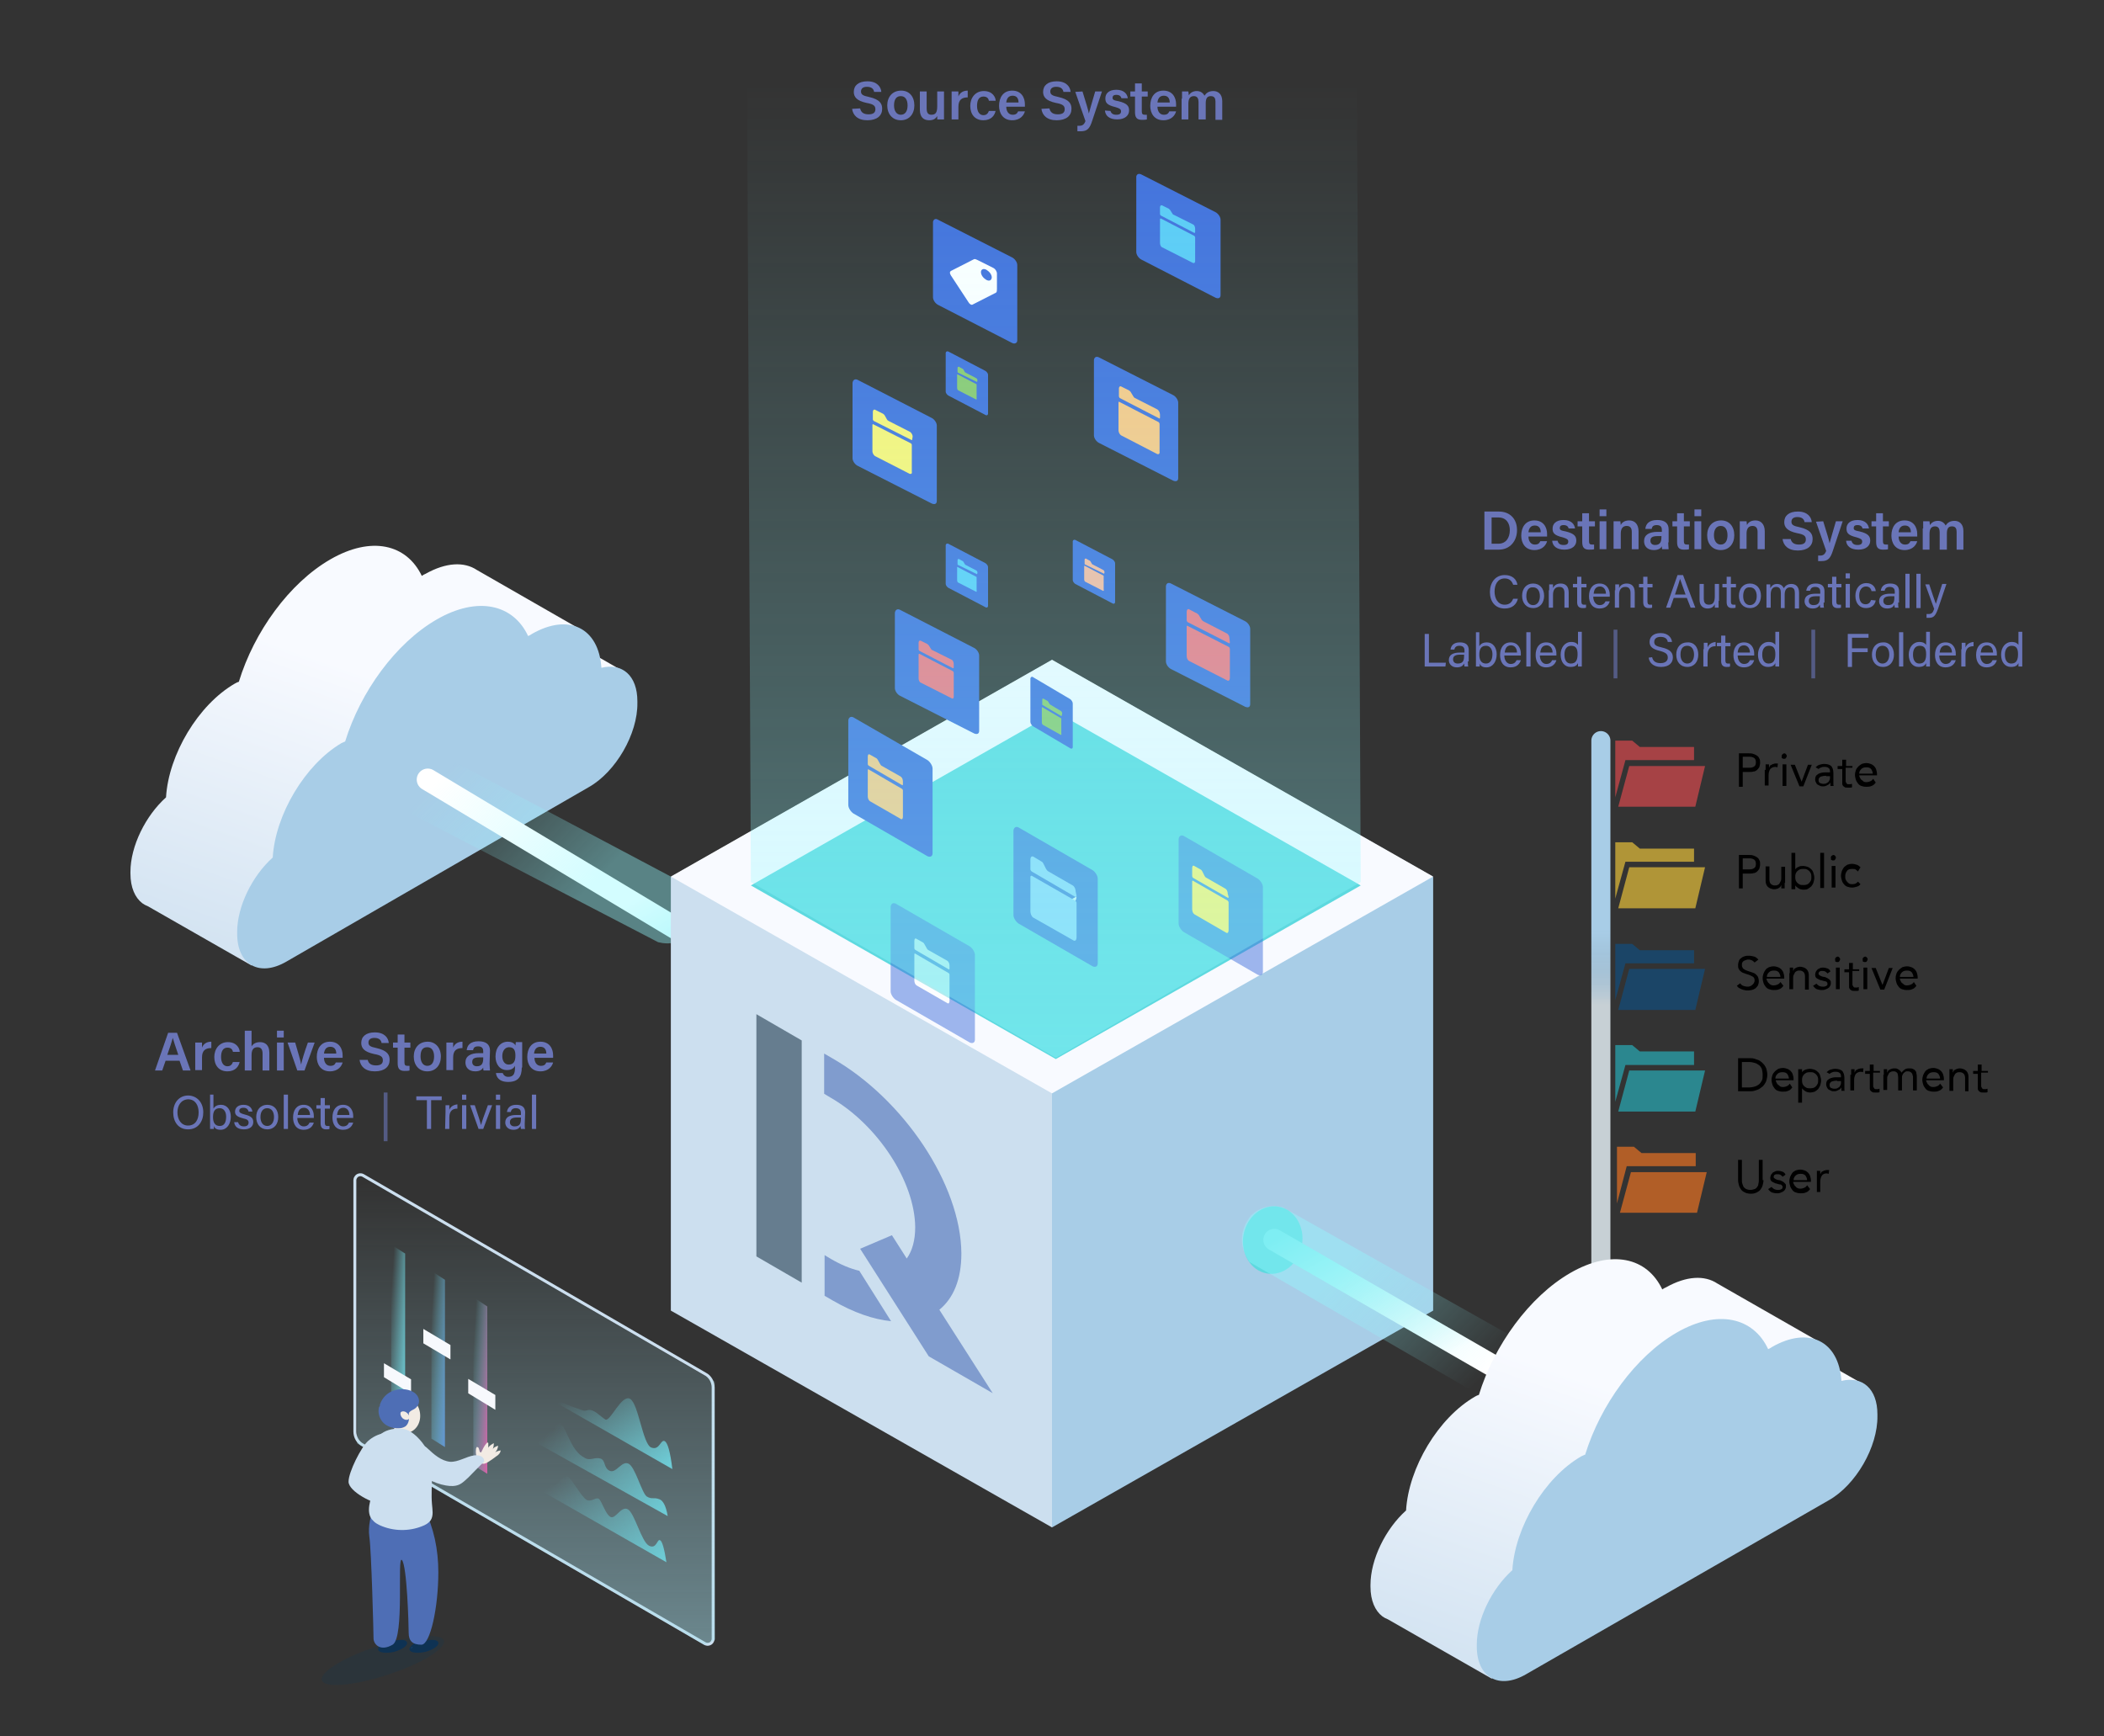 <?xml version="1.0" encoding="utf-8"?>
<!-- Generator: Adobe Illustrator 26.2.1, SVG Export Plug-In . SVG Version: 6.00 Build 0)  -->
<svg version="1.1" id="Layer_1" xmlns="http://www.w3.org/2000/svg" xmlns:xlink="http://www.w3.org/1999/xlink" x="0px" y="0px"
	 viewBox="0 0 496.8 410" style="enable-background:new 0 0 496.8 410;" xml:space="preserve">
<rect x="0" y="0" width="496.8" height="410" fill="#333333" stroke="none"/>
<style type="text/css">
	.st0{opacity:0.65;}
	.st1{fill:#E44A4F;}
	.st2{fill:#F2C939;}
	.st3{fill:#0E4F82;}
	.st4{fill:#27B4C0;}
	.st5{fill:#F47521;}
	
		.st6{fill:url(#Line_00000063610688915950639750000008853414440925239708_);stroke:url(#Line_00000150097003105271218050000002324923517881854641_);stroke-width:4.503;stroke-linecap:round;}
	.st7{fill-rule:evenodd;clip-rule:evenodd;fill:url(#Fill-1_00000171700565629016470270000016244951058048036533_);}
	.st8{fill-rule:evenodd;clip-rule:evenodd;fill:#A8CDE7;}
	.st9{fill:none;stroke:url(#Path-47_00000164505044521915827990000010291515673377778104_);stroke-width:5.2;stroke-linecap:round;}
	.st10{fill:none;stroke:#FFFFFF;stroke-width:5.2;stroke-linecap:round;}
	
		.st11{opacity:0.4;fill-rule:evenodd;clip-rule:evenodd;fill:url(#Path-2_00000137090948252864158530000005428581737225977788_);enable-background:new    ;}
	.st12{fill-rule:evenodd;clip-rule:evenodd;fill:#CCDFEF;}
	.st13{fill-rule:evenodd;clip-rule:evenodd;fill:#F8FAFF;}
	.st14{fill-rule:evenodd;clip-rule:evenodd;fill:#10429E;}
	.st15{fill-rule:evenodd;clip-rule:evenodd;fill:#5ED9DF;}
	.st16{opacity:0.5;}
	.st17{fill-rule:evenodd;clip-rule:evenodd;fill:#4270DB;}
	.st18{fill-rule:evenodd;clip-rule:evenodd;fill:#FFFFFF;}
	.st19{opacity:0.7;}
	.st20{fill-rule:evenodd;clip-rule:evenodd;fill:#5BCBF5;}
	.st21{fill-rule:evenodd;clip-rule:evenodd;fill:#F27580;}
	.st22{fill-rule:evenodd;clip-rule:evenodd;fill:#FDC783;}
	.st23{fill-rule:evenodd;clip-rule:evenodd;fill:#FFF473;}
	.st24{fill-rule:evenodd;clip-rule:evenodd;fill:#8BC86D;}
	.st25{fill-rule:evenodd;clip-rule:evenodd;fill:#FAB89E;}
	.st26{fill-rule:evenodd;clip-rule:evenodd;fill:#8ED8F8;}
	
		.st27{opacity:0.37;fill-rule:evenodd;clip-rule:evenodd;fill:url(#Polygon-3_00000079469762250891219810000012279661955345514674_);enable-background:new    ;}
	
		.st28{fill:none;stroke:url(#Path-47_00000013162490888936162520000000968259682791413921_);stroke-width:5.2;stroke-linecap:round;}
	
		.st29{opacity:0.4;fill-rule:evenodd;clip-rule:evenodd;fill:url(#Path-2_00000062890268767779951900000014690974661274696105_);enable-background:new    ;}
	.st30{fill-rule:evenodd;clip-rule:evenodd;fill:url(#Fill-1_00000123412941076987577940000009684726777332329603_);}
	.st31{fill:#6A75B8;}
	.st32{opacity:0.61;fill:#6A75B8;enable-background:new    ;}
	.st33{enable-background:new    ;}
	.st34{opacity:0.8;}
	.st35{opacity:0.77;fill:#284155;enable-background:new    ;}
	.st36{fill:#6D8BC5;}
	.st37{fill:none;stroke:#CCDFEF;stroke-width:0.696;}
	
		.st38{opacity:0.5;fill-rule:evenodd;clip-rule:evenodd;fill:url(#Fill-2_00000151529371116351644380000000951140314539334031_);enable-background:new    ;}
	.st39{fill-rule:evenodd;clip-rule:evenodd;fill:url(#Path-15_00000070806313084153675060000016136248559611522702_);}
	.st40{fill-rule:evenodd;clip-rule:evenodd;fill:url(#Path-16_00000023975406115466753400000012834621627793894591_);}
	.st41{fill-rule:evenodd;clip-rule:evenodd;fill:url(#Path-17_00000109728199569078083160000009429223882555830967_);}
	.st42{fill-rule:evenodd;clip-rule:evenodd;fill:url(#Path-9_00000117664785561427625220000016637360546351937920_);}
	.st43{fill-rule:evenodd;clip-rule:evenodd;fill:url(#Path-9_00000119081876743051408860000013325494687738812296_);}
	.st44{fill-rule:evenodd;clip-rule:evenodd;fill:url(#Path-9_00000132800572679999668110000009943767347565370022_);}
	.st45{fill-rule:evenodd;clip-rule:evenodd;fill:#F7F9FD;}
	.st46{fill-rule:evenodd;clip-rule:evenodd;fill:#F2EBE4;}
	.st47{fill-rule:evenodd;clip-rule:evenodd;fill:#0D3957;fill-opacity:0.2;}
	.st48{fill-rule:evenodd;clip-rule:evenodd;fill:#0E3253;}
	.st49{fill-rule:evenodd;clip-rule:evenodd;fill:#2A6DB6;}
	.st50{fill-rule:evenodd;clip-rule:evenodd;fill:#4E6EB5;}
	.st51{fill-rule:evenodd;clip-rule:evenodd;fill:#F1EBE5;}
</style>
<g class="st0">
	<polygon class="st1" points="381.4,174.9 385.4,174.9 387.2,176.4 400,176.4 400,179.5 383.8,179.5 381.4,188.3 	"/>
	<polyline class="st1" points="402.6,180.9 400.3,190.5 382.1,190.5 384.7,180.9 402.6,180.9 	"/>
</g>
<g class="st0">
	<polygon class="st2" points="381.4,198.9 385.4,198.9 387.2,200.4 400,200.4 400,203.5 383.8,203.5 381.4,212.2 	"/>
	<polyline class="st2" points="402.6,204.8 400.3,214.5 382.1,214.5 384.7,204.8 402.6,204.8 	"/>
</g>
<g class="st0">
	<polygon class="st3" points="381.4,222.9 385.4,222.9 387.2,224.4 400,224.4 400,227.5 383.8,227.5 381.4,236.2 	"/>
	<polyline class="st3" points="402.6,228.8 400.3,238.5 382.1,238.5 384.7,228.8 402.6,228.8 	"/>
</g>
<g class="st0">
	<polygon class="st4" points="381.4,246.8 385.4,246.8 387.2,248.3 400,248.3 400,251.5 383.8,251.5 381.4,260.2 	"/>
	<polyline class="st4" points="402.6,252.8 400.3,262.5 382.1,262.5 384.7,252.8 402.6,252.8 	"/>
</g>
<g class="st0">
	<polygon class="st5" points="381.8,270.8 385.8,270.8 387.6,272.3 400.4,272.3 400.4,275.4 384.1,275.4 381.8,284.2 	"/>
	<polyline class="st5" points="403,276.8 400.7,286.4 382.5,286.4 385.1,276.8 403,276.8 	"/>
</g>
<linearGradient id="Line_00000054251477411381542050000002010334958595136926_" gradientUnits="userSpaceOnUse" x1="378" y1="-1463.215" x2="378" y2="-1463.215" gradientTransform="matrix(1 0 0 0.233 0 580.568)">
	<stop  offset="0" style="stop-color:#A8CDE7"/>
	<stop  offset="1" style="stop-color:#A8CDE7"/>
</linearGradient>
<linearGradient id="Line_00000142146724782924718020000008152145848312853651_" gradientUnits="userSpaceOnUse" x1="62.826" y1="-67.591" x2="62.826" y2="-66.691" gradientTransform="matrix(1 0 0 -19.947 315.174 -1110.89)">
	<stop  offset="0" style="stop-color:#ECF8FE;stop-opacity:0.8"/>
	<stop  offset="0.12" style="stop-color:#D7EAF7;stop-opacity:0.824"/>
	<stop  offset="0.278" style="stop-color:#C2DDF0;stop-opacity:0.856"/>
	<stop  offset="0.456" style="stop-color:#B3D4EB;stop-opacity:0.891"/>
	<stop  offset="0.667" style="stop-color:#ABCFE8;stop-opacity:0.933"/>
	<stop  offset="1" style="stop-color:#A8CDE7"/>
</linearGradient>
<path id="Line_4_" style="fill:url(#Line_00000054251477411381542050000002010334958595136926_);stroke:url(#Line_00000142146724782924718020000008152145848312853651_);stroke-width:4.503;stroke-linecap:round;" d="
	M378,303.5V174.9"/>
<desc>Created with Sketch.</desc>
<desc>Created with Sketch.</desc>
<g id="Platform_1_">
	<g id="Platform---Overview_1_" transform="translate(-761, -1559)">
		<g id="platform1-3_1_" transform="translate(774, 1570)">
			<g id="Group-14_1_" transform="translate(0, 181)">
				<g id="Group-48_3_" transform="translate(60, 50) scale(-1, 1) translate(-60, -50) ">
					
						<linearGradient id="Fill-1_00000167394799456779107690000007951068819978485676_" gradientUnits="userSpaceOnUse" x1="199.55" y1="-88.381" x2="199.877" y2="-87.585" gradientTransform="matrix(116.406 0 0 99.085 -23171.082 8720.41)">
						<stop  offset="0" style="stop-color:#F8FAFF"/>
						<stop  offset="1" style="stop-color:#CCDFEF"/>
					</linearGradient>
					
						<path id="Fill-1_22_" style="fill-rule:evenodd;clip-rule:evenodd;fill:url(#Fill-1_00000167394799456779107690000007951068819978485676_);" d="
						M20.6-6.1l53,42.1l24.5-14c0.5-0.2,0.9-0.4,1.3-0.7l0,0c1.7-1.3,2.8-3.7,2.8-7v-0.4c0-6.1-3.6-13.3-8.4-17.6
						c-0.6-10.1-7.6-21.9-16.3-26.9c-0.3-0.2-0.6-0.3-0.9-0.4C73-42.8,64.7-54.3,55-59.9S37-63.5,33.4-56c-0.3-0.2-0.6-0.4-0.9-0.5
						c-4.8-2.7-9.1-2.9-12.1-0.9L-4-43.4l3.3,2.2l-13.6,7.8L20.6-6.1z"/>
					<path id="Fill-4_3_" class="st8" d="M29.9-45.7c9.7,5.6,18,17.1,21.6,28.8c0.3,0.1,0.6,0.3,0.9,0.4C61-11.4,68,0.4,68.6,10.5
						c4.9,4.4,8.4,11.6,8.4,17.6v0.4c0,7.3-5.2,10.3-11.6,6.6L-6-6.1C-12.4-9.7-17.6-18.7-17.5-26v-0.4c0-6.1,3.6-9.1,8.5-7.9
						c0.6-9.4,7.7-13,16.4-8c0.3,0.2,0.6,0.4,0.9,0.5C11.8-49.3,20.2-51.3,29.9-45.7"/>
				</g>
			</g>
			
				<linearGradient id="Path-47_00000161620732232352138890000003143324716093051300_" gradientUnits="userSpaceOnUse" x1="59.16" y1="-94.717" x2="59.672" y2="-94.205" gradientTransform="matrix(-88.32 0 0 -50.941 5406.361 -4597.016)">
				<stop  offset="0" style="stop-color:#72E6EB"/>
				<stop  offset="1" style="stop-color:#FFFFFF"/>
			</linearGradient>
			
				<path id="Path-47_5_" style="fill:none;stroke:url(#Path-47_00000161620732232352138890000003143324716093051300_);stroke-width:5.2;stroke-linecap:round;" d="
				M184.2,230.8L88,173.1"/>
			<g id="Group-12_1_" transform="translate(189, 402)">
				<path id="Path-18_8_" class="st10" d="M46.4-57.2"/>
				<path id="Path-18_7_" class="st10" d="M56.4-57.2"/>
				<path id="Path-18_6_" class="st10" d="M36.4-57.2"/>
			</g>
			
				<linearGradient id="Path-2_00000099626858558236983820000012723909423989601942_" gradientUnits="userSpaceOnUse" x1="60.958" y1="-95.476" x2="60.142" y2="-95.991" gradientTransform="matrix(-52.973 0 0 -34.434 3315.717 -3110.57)">
				<stop  offset="0" style="stop-color:#91FAFF;stop-opacity:0"/>
				<stop  offset="1" style="stop-color:#91FAFF"/>
			</linearGradient>
			
				<path id="Path-2_5_" style="opacity:0.4;fill-rule:evenodd;clip-rule:evenodd;fill:url(#Path-2_00000099626858558236983820000012723909423989601942_);enable-background:new    ;" d="
				M142.4,211.5l-63.5-33l13.3-10.7l58.1,30.8c2.5,3.9,2.3,7.5-0.4,11C147.7,211.6,145.2,212.2,142.4,211.5z"/>
			<g id="Group-79_1_" transform="translate(129, 9)">
				<g id="Group-19_1_" transform="translate(0, 193)">
					<g id="Group-24_1_">
						<polygon id="Fill-1_20_" class="st8" points="106.4,147.7 196.4,96.5 196.4,-5.9 106.4,-57.1 						"/>
						<polygon id="Fill-2_6_" class="st12" points="16.4,-5.9 16.4,96.5 106.4,147.7 106.4,-57.1 						"/>
						<polygon id="Fill-3_14_" class="st13" points="106.4,-57.2 16.4,-6 106.4,45.2 196.4,-6 						"/>
					</g>
					<g id="Group_1_" transform="translate(28, 100)">
						<path id="Fill-2_5_" class="st14" d="M38.5-35.2"/>
					</g>
				</g>
				<g id="Group-28_1_" transform="translate(18, 203)">
					<g id="Mask_1_">
						<polygon id="path-10_6_" class="st15" points="89.3,-54.9 17.3,-13.9 89.3,27.1 161.3,-13.9 						"/>
					</g>
					<g id="Group-56_5_" class="st16">
						<g id="Fill-6_35_" transform="translate(102, 31)">
							<path class="st17" d="M17.5-56.6L35-46.5c0.6,0.4,1.2,1.3,1.2,2v20c0,0.7-0.5,1-1.2,0.7L17.5-33.9c-0.6-0.4-1.2-1.3-1.2-2
								v-20C16.4-56.6,16.9-56.9,17.5-56.6"/>
						</g>
					</g>
					<g id="Group-78_5_" class="st16">
						<g transform="translate(34, 47)">
							<path id="Fill-6_34_" class="st17" d="M17.5-56.6L35-46.5c0.6,0.4,1.2,1.3,1.2,2v20c0,0.7-0.5,1-1.2,0.7L17.5-33.9
								c-0.6-0.4-1.2-1.3-1.2-2v-20C16.4-56.6,16.9-56.9,17.5-56.6"/>
							<path id="Fill-1_18_" class="st18" d="M29.7-33.1l-7.3-4.2c-0.3-0.2-0.5-0.7-0.5-1.1v-6.2c0-0.2,0.1-0.3,0.2-0.2l7.9,4.6
								c0.1,0.1,0.2,0.2,0.2,0.4v6.2C30.2-33.2,30-32.9,29.7-33.1z M30.2-41.3c0,0.2-0.1,0.3-0.2,0.2l-7.9-4.6
								c-0.1-0.1-0.2-0.2-0.2-0.4v-1.7c0-0.5,0.2-0.7,0.5-0.5l1.6,0.9c0.1,0.1,0.2,0.2,0.3,0.4l0.5,0.9c0.1,0.2,0.2,0.3,0.3,0.4
								l4.6,2.6c0.3,0.2,0.5,0.7,0.5,1.1L30.2-41.3z"/>
						</g>
					</g>
				</g>
				<g id="Group-77_3_" transform="translate(62, 60)">
					<path id="Fill-6_33_" class="st17" d="M17.5-28.1L35-19.2c0.6,0.3,1.2,1.1,1.2,1.8V0.4C36.2,1,35.6,1.3,35,1L17.5-8
						c-0.6-0.3-1.2-1.1-1.2-1.8v-17.8C16.4-28.2,16.9-28.5,17.5-28.1"/>
					<path id="Fill-1_17_" class="st18" d="M29.8-13.8c-0.2,0.1-0.5,0.1-0.9-0.1c-0.3-0.2-0.6-0.4-0.9-0.8c-0.5-0.7-0.5-1.5,0-1.7
						c0.2-0.1,0.5-0.1,0.9,0.1c0.3,0.2,0.6,0.4,0.9,0.8C30.3-14.8,30.3-14.1,29.8-13.8z M31.4-11.8v-3.6c0-0.5-0.4-1.1-0.8-1.3
						L27-18.5l-0.2-0.1c-0.2-0.1-0.6-0.3-0.8-0.2L20.5-16c-0.1,0.1-0.2,0.2-0.2,0.4s0.1,0.4,0.2,0.6l4.2,6.4
						c0.1,0.2,0.3,0.4,0.5,0.5c0.2,0.1,0.4,0.1,0.5,0l5.5-2.8C31.4-11.1,31.4-11.4,31.4-11.8L31.4-11.8z"/>
				</g>
				<g id="Group-77_2_" transform="translate(65, 0)">
					<path id="Fill-6_32_" class="st17" d="M69.5,117.8l17.5,8.9c0.6,0.3,1.2,1.1,1.2,1.8v17.8c0,0.7-0.5,0.9-1.2,0.6L69.5,138
						c-0.6-0.3-1.2-1.1-1.2-1.8v-17.8C68.4,117.7,68.9,117.5,69.5,117.8"/>
					<path id="Fill-6_31_" class="st17" d="M46.9,107.5l8.8,4.6c0.3,0.2,0.6,0.6,0.6,0.9v9.2c0,0.3-0.3,0.5-0.6,0.3l-8.8-4.6
						c-0.3-0.2-0.6-0.6-0.6-0.9v-9.2C46.4,107.5,46.6,107.4,46.9,107.5"/>
					<path id="Fill-6_30_" class="st17" d="M16.9,63l8.8,4.6c0.3,0.2,0.6,0.6,0.6,0.9v9.2c0,0.3-0.3,0.5-0.6,0.3l-8.8-4.6
						c-0.3-0.2-0.6-0.6-0.6-0.9v-9.2C16.4,63,16.6,62.9,16.9,63"/>
					<path id="Fill-6_29_" class="st17" d="M36.9,139.9l8.8,5.2c0.3,0.2,0.6,0.7,0.6,1v10.3c0,0.4-0.3,0.5-0.6,0.3l-8.8-5.2
						c-0.3-0.2-0.6-0.7-0.6-1v-10.3C36.4,139.9,36.6,139.7,36.9,139.9"/>
					<path id="Fill-6_28_" class="st17" d="M16.9,108.4l8.8,4.6c0.3,0.2,0.6,0.6,0.6,0.9v9.2c0,0.3-0.3,0.5-0.6,0.3l-8.8-4.6
						c-0.3-0.2-0.6-0.6-0.6-0.9v-9.2C16.4,108.4,16.6,108.3,16.9,108.4"/>
				</g>
				<g id="Group-76_3_" transform="translate(43, 116)">
					<path id="Fill-6_25_" class="st17" d="M17.5-46.3l17.5,9c0.6,0.3,1.2,1.1,1.2,1.8v17.8c0,0.7-0.5,0.9-1.2,0.6L17.5-26
						c-0.6-0.3-1.2-1.1-1.2-1.8v-17.8C16.4-46.3,16.9-46.6,17.5-46.3"/>
				</g>
				<g id="Group-76_2_" transform="translate(81, 232)" class="st19">
					<path id="Fill-6_24_" class="st17" d="M17.5-56.6L35-46.5c0.6,0.4,1.2,1.3,1.2,2v20c0,0.7-0.5,1-1.2,0.7L17.5-33.9
						c-0.6-0.4-1.2-1.3-1.2-2v-20C16.4-56.6,16.9-56.9,17.5-56.6"/>
					<path id="Fill-3_11_" class="st18" d="M31.2-40.3c0,1.4-1.1,2-2.3,1.3l0,0"/>
				</g>
				<g id="Group-56_4_" transform="translate(100, 110)">
					<path id="Fill-6_23_" class="st17" d="M17.5-45.6L35-36.7c0.6,0.3,1.2,1.1,1.2,1.8v17.8c0,0.7-0.5,0.9-1.2,0.6l-17.5-8.9
						c-0.6-0.3-1.2-1.1-1.2-1.8V-45C16.4-45.7,16.9-45.9,17.5-45.6"/>
				</g>
				<g id="Group-56_3_" transform="translate(42, 206)">
					<path id="Fill-6_21_" class="st17" d="M17.5-56.6L35-46.5c0.6,0.4,1.2,1.3,1.2,2v20c0,0.7-0.5,1-1.2,0.7L17.5-33.9
						c-0.6-0.4-1.2-1.3-1.2-2v-20C16.4-56.6,16.9-56.9,17.5-56.6"/>
				</g>
				<g id="Group-78_4_" transform="translate(110, 48)">
					<path id="Fill-6_19_" class="st17" d="M17.5-26.8L35-17.9c0.6,0.3,1.2,1.1,1.2,1.8V1.7c0,0.7-0.5,0.9-1.2,0.6l-17.5-9
						c-0.6-0.3-1.2-1.1-1.2-1.8v-17.8C16.4-26.9,16.9-27.1,17.5-26.8"/>
					<path id="Fill-1_15_" class="st20" d="M29.7-5.9l-7.3-3.7c-0.3-0.1-0.5-0.6-0.5-1v-5.6c0-0.2,0.1-0.2,0.2-0.2l7.9,4.1
						c0.1,0.1,0.2,0.2,0.2,0.4v5.6C30.2-6,30-5.8,29.7-5.9z M30.2-13.2c0,0.2-0.1,0.2-0.2,0.2l-7.9-4.1c-0.1-0.1-0.2-0.2-0.2-0.4
						V-19c0-0.4,0.2-0.6,0.5-0.5l1.6,0.8c0.1,0.1,0.2,0.2,0.3,0.3l0.5,0.8c0.1,0.2,0.2,0.3,0.3,0.3l4.6,2.3c0.3,0.1,0.5,0.6,0.5,1
						L30.2-13.2z"/>
				</g>
				<g id="Group-78_3_" transform="translate(53, 177)">
					<path id="Fill-6_18_" class="st17" d="M17.5-53L35-44c0.6,0.3,1.2,1.1,1.2,1.8v17.8c0,0.7-0.5,0.9-1.2,0.6l-17.5-8.9
						c-0.6-0.3-1.2-1.1-1.2-1.8v-17.8C16.4-53,16.9-53.3,17.5-53"/>
					<path id="Fill-1_14_" class="st21" d="M29.7-32.1l-7.3-3.7c-0.3-0.1-0.5-0.6-0.5-1v-5.6c0-0.2,0.1-0.2,0.2-0.2l7.9,4.1
						c0.1,0.1,0.2,0.2,0.2,0.4v5.6C30.2-32.1,30-31.9,29.7-32.1z M30.2-39.4c0,0.2-0.1,0.2-0.2,0.2l-7.9-4.1
						c-0.1-0.1-0.2-0.2-0.2-0.4v-1.5c0-0.4,0.2-0.6,0.5-0.5l1.6,0.8c0.1,0.1,0.2,0.2,0.3,0.3l0.5,0.8c0.1,0.2,0.2,0.3,0.3,0.3
						l4.6,2.3c0.3,0.1,0.5,0.6,0.5,1L30.2-39.4z"/>
					<path id="Fill-1_19_" class="st22" d="M17.7-3.6l-7.3-4.2C10.1-8,9.9-8.5,9.9-8.9v-6.2c0-0.2,0.1-0.3,0.2-0.2l7.9,4.6
						c0.1,0.1,0.2,0.2,0.2,0.4v6.2C18.2-3.7,18-3.4,17.7-3.6z M18.2-11.8c0,0.2-0.1,0.3-0.2,0.2l-7.9-4.6c-0.1-0.1-0.2-0.2-0.2-0.4
						v-1.7c0-0.5,0.2-0.7,0.5-0.5l1.6,0.9c0.1,0.1,0.2,0.2,0.3,0.4l0.5,0.9c0.1,0.2,0.2,0.3,0.3,0.4l4.6,2.6
						c0.3,0.2,0.5,0.7,0.5,1.1V-11.8z"/>
					<path id="Fill-1_16_" class="st23" d="M19.8-85.1l-8.2-4.2C11.3-89.5,11-90,11-90.4v-6.2c0-0.2,0.1-0.3,0.2-0.2l8.9,4.5
						c0.1,0.1,0.2,0.2,0.2,0.4v6.2C20.4-85.2,20.2-85,19.8-85.1z M20.4-93.3c0,0.2-0.1,0.3-0.2,0.2l-8.9-4.5
						c-0.1-0.1-0.2-0.2-0.2-0.4v-1.7c0-0.5,0.3-0.7,0.6-0.5l1.8,0.9c0.1,0.1,0.3,0.2,0.4,0.4l0.5,0.9c0.1,0.2,0.2,0.3,0.4,0.4
						l5.1,2.6c0.3,0.2,0.6,0.7,0.6,1.1L20.4-93.3z"/>
					<path id="Fill-1_28_" class="st24" d="M35.4-102.7l-4.1-2.1c-0.2-0.1-0.3-0.3-0.3-0.6v-3.1c0-0.1,0-0.1,0.1-0.1l4.4,2.3
						c0.1,0,0.1,0.1,0.1,0.2v3.1C35.7-102.7,35.6-102.6,35.4-102.7z M35.7-106.8C35.7-106.7,35.7-106.7,35.7-106.8l-4.5-2.2
						c-0.1,0-0.1-0.1-0.1-0.2v-0.9c0-0.2,0.1-0.3,0.3-0.3l0.9,0.5c0.1,0,0.1,0.1,0.2,0.2l0.3,0.5c0.1,0.1,0.1,0.2,0.2,0.2l2.5,1.3
						c0.2,0.1,0.3,0.3,0.3,0.6L35.7-106.8z"/>
					<path id="Fill-1_29_" class="st20" d="M35.4-57.3l-4.1-2.1C31.1-59.5,31-59.7,31-60v-3c0-0.1,0-0.1,0.1-0.1l4.4,2.3
						c0.1,0,0.1,0.1,0.1,0.2v3.1C35.7-57.3,35.6-57.2,35.4-57.3z M35.7-61.4C35.7-61.3,35.7-61.3,35.7-61.4l-4.5-2.2
						c-0.1,0-0.1-0.1-0.1-0.2v-0.9c0-0.2,0.1-0.3,0.3-0.3l0.9,0.5c0.1,0,0.1,0.1,0.2,0.2l0.3,0.5c0.1,0.1,0.1,0.2,0.2,0.2l2.5,1.3
						c0.2,0.1,0.3,0.3,0.3,0.6L35.7-61.4z"/>
					<path id="Fill-1_30_" class="st25" d="M65.4-57.5l-4.1-2.1c-0.2-0.1-0.3-0.3-0.3-0.6v-3.1c0-0.1,0-0.1,0.1-0.1l4.4,2.3
						c0.1,0,0.1,0.1,0.1,0.2v3.1C65.7-57.5,65.6-57.4,65.4-57.5z M65.7-61.5C65.7-61.4,65.7-61.4,65.7-61.5l-4.5-2.2
						c-0.1,0-0.1-0.1-0.1-0.2v-0.9c0-0.2,0.1-0.3,0.3-0.3l0.9,0.5c0.1,0,0.1,0.1,0.2,0.2l0.3,0.5c0.1,0.1,0.1,0.2,0.2,0.2l2.5,1.3
						c0.2,0.1,0.3,0.3,0.3,0.6L65.7-61.5z"/>
					<path id="Fill-1_31_" class="st24" d="M55.4-23.5l-4.1-2.3c-0.2-0.1-0.3-0.4-0.3-0.6v-3.5c0-0.1,0-0.1,0.1-0.1l4.4,2.6
						c0.1,0,0.1,0.1,0.1,0.2v3.5C55.7-23.5,55.6-23.4,55.4-23.5z M55.7-28c0,0.1,0,0.1-0.1,0.1l-4.4-2.6c-0.1,0-0.1-0.1-0.1-0.2v-1
						c0-0.3,0.1-0.4,0.3-0.3l0.9,0.5c0.1,0,0.1,0.1,0.2,0.2l0.3,0.5c0.1,0.1,0.1,0.2,0.2,0.2l2.5,1.5c0.2,0.1,0.3,0.4,0.3,0.6
						L55.7-28z"/>
					<path id="Fill-1_32_" class="st23" d="M94.6,23.3L87,18.9c-0.3-0.2-0.5-0.7-0.5-1.2v-6.5c0-0.2,0.1-0.3,0.2-0.2l8.2,4.7
						c0.1,0.1,0.2,0.3,0.2,0.4v6.5C95.1,23.2,94.9,23.4,94.6,23.3z M95.1,14.8c0,0.2-0.1,0.3-0.2,0.2l-8.2-4.7
						c-0.1-0.1-0.2-0.3-0.2-0.4V8c0-0.5,0.2-0.7,0.5-0.5l1.6,0.9c0.1,0.1,0.2,0.2,0.3,0.4l0.5,1c0.1,0.2,0.2,0.3,0.3,0.4l4.7,2.7
						c0.3,0.2,0.5,0.7,0.5,1.2L95.1,14.8z"/>
					<path id="Fill-1_33_" class="st26" d="M58.5,25.1L49,19.7c-0.4-0.2-0.7-0.9-0.7-1.5v-8.1c0-0.2,0.1-0.3,0.3-0.3l10.3,5.9
						c0.1,0.1,0.3,0.3,0.3,0.5v8.1C59.2,25,58.9,25.3,58.5,25.1z M59.2,14.5c0,0.2-0.1,0.3-0.3,0.3l-10.3-6
						c-0.1-0.1-0.3-0.3-0.3-0.5V6c0-0.6,0.3-0.9,0.7-0.7l2,1.2c0.2,0.1,0.3,0.3,0.4,0.5L52,8.2c0.1,0.2,0.3,0.4,0.4,0.5l5.9,3.4
						c0.4,0.2,0.7,0.9,0.7,1.5L59.2,14.5z"/>
					<path id="Fill-1_26_" class="st22" d="M78.2-89.8l-8.5-4.4c-0.3-0.2-0.6-0.7-0.6-1.2v-6.5c0-0.2,0.1-0.3,0.2-0.2l9.3,4.8
						c0.1,0.1,0.2,0.3,0.2,0.4v6.5C78.9-89.9,78.6-89.6,78.2-89.8z M78.9-98.4c0,0.2-0.1,0.3-0.2,0.2l-9.3-4.8
						c-0.1-0.1-0.2-0.3-0.2-0.4v-1.8c0-0.5,0.3-0.7,0.6-0.5l1.8,0.9c0.1,0.1,0.3,0.2,0.4,0.4l0.6,1c0.1,0.2,0.2,0.3,0.4,0.4l5.3,2.7
						c0.3,0.2,0.6,0.7,0.6,1.2L78.9-98.4z"/>
					<path id="Fill-1_27_" class="st21" d="M94.8-36.3l-9-4.6c-0.4-0.2-0.6-0.7-0.6-1.2V-49c0-0.2,0.1-0.3,0.2-0.2l9.8,5
						c0.1,0.1,0.2,0.3,0.2,0.5v6.8C95.4-36.4,95.1-36.1,94.8-36.3z M95.4-45.3c0,0.2-0.1,0.3-0.2,0.2l-9.8-5
						c-0.1-0.1-0.2-0.3-0.2-0.5v-1.9c0-0.5,0.3-0.8,0.6-0.6l1.9,1c0.1,0.1,0.3,0.2,0.4,0.4l0.6,1c0.1,0.2,0.3,0.3,0.4,0.4l5.6,2.9
						c0.4,0.2,0.6,0.7,0.6,1.2L95.4-45.3z"/>
				</g>
				
					<linearGradient id="Polygon-3_00000145043840114228460890000005261334813053491851_" gradientUnits="userSpaceOnUse" x1="-199.611" y1="-89.784" x2="-199.611" y2="-88.708" gradientTransform="matrix(144 0 0 214.406 28850.848 19249.277)">
					<stop  offset="0" style="stop-color:#91FAFF;stop-opacity:0"/>
					<stop  offset="1" style="stop-color:#91FAFF"/>
				</linearGradient>
				
					<polygon id="Polygon-3_1_" style="opacity:0.37;fill-rule:evenodd;clip-rule:evenodd;fill:url(#Polygon-3_00000145043840114228460890000005261334813053491851_);enable-background:new    ;" points="
					178.4,-0.9 179.3,188.3 107.3,229.8 35.3,188.3 34.4,-0.9 				"/>
			</g>
			
				<ellipse id="Oval_1_" transform="matrix(0.174 -0.985 0.985 0.174 -40.043 515.807)" class="st15" cx="287.3" cy="281.8" rx="8" ry="7"/>
			
				<linearGradient id="Path-47_00000099661634749922633650000009482882943417482892_" gradientUnits="userSpaceOnUse" x1="57.589" y1="-86.6" x2="58.089" y2="-86.1" gradientTransform="matrix(88.32 0 0 50.941 -4798.302 4693.352)">
				<stop  offset="0" style="stop-color:#72E6EB"/>
				<stop  offset="1" style="stop-color:#FFFFFF"/>
			</linearGradient>
			
				<path id="Path-47_3_" style="fill:none;stroke:url(#Path-47_00000099661634749922633650000009482882943417482892_);stroke-width:5.2;stroke-linecap:round;" d="
				M287.9,281.8l88.3,50.9"/>
			
				<linearGradient id="Path-2_00000019665401644290247670000018147439830376370059_" gradientUnits="userSpaceOnUse" x1="58.25" y1="-83.639" x2="57.462" y2="-84.136" gradientTransform="matrix(52.973 0 0 34.434 -2743.029 3188.365)">
				<stop  offset="0" style="stop-color:#91FAFF;stop-opacity:0"/>
				<stop  offset="1" style="stop-color:#91FAFF"/>
			</linearGradient>
			
				<path id="Path-2_3_" style="opacity:0.4;fill-rule:evenodd;clip-rule:evenodd;fill:url(#Path-2_00000019665401644290247670000018147439830376370059_);enable-background:new    ;" d="
				M289.9,274.1l59.5,33.5l-13.3,10.7L282,287c-2.5-3.9-2.3-7.5,0.4-11C284.6,274,287.1,273.4,289.9,274.1z"/>
			
				<g id="Group-48_2_" transform="translate(371, 399) scale(-1, 1) translate(-371, -399) translate(311, 349)">
				
					<linearGradient id="Fill-1_00000043428293670057572940000010718037151238795430_" gradientUnits="userSpaceOnUse" x1="199.707" y1="-88.377" x2="200.034" y2="-87.58" gradientTransform="matrix(116.406 0 0 99.085 -23171.092 8720.415)">
					<stop  offset="0" style="stop-color:#F8FAFF"/>
					<stop  offset="1" style="stop-color:#CCDFEF"/>
				</linearGradient>
				
					<path id="Fill-1_13_" style="fill-rule:evenodd;clip-rule:evenodd;fill:url(#Fill-1_00000043428293670057572940000010718037151238795430_);" d="
					M38.8-5.7l53,42.1l24.5-14c0.5-0.2,0.9-0.4,1.3-0.7l0,0c1.7-1.3,2.8-3.7,2.8-7v-0.4c0-6.1-3.6-13.3-8.4-17.6
					c-0.6-10.1-7.6-21.9-16.3-26.9c-0.3-0.2-0.6-0.3-0.9-0.4c-3.6-11.7-11.9-23.2-21.6-28.8s-18.1-3.7-21.7,3.9
					c-0.3-0.2-0.6-0.4-0.9-0.5c-4.8-2.7-9.1-2.9-12.1-0.9L14.2-43l3.3,2.2L4-33.1L38.8-5.7z"/>
				<path id="Fill-4_2_" class="st8" d="M48.1-45.3c9.7,5.6,18,17.1,21.6,28.8c0.3,0.1,0.6,0.3,0.9,0.4c8.7,5,15.7,16.8,16.3,26.9
					c4.9,4.4,8.4,11.6,8.4,17.6v0.4c0,7.3-5.2,10.3-11.6,6.6L12.2-5.7C5.8-9.3,0.6-18.3,0.7-25.6V-26c0-6.1,3.6-9.1,8.5-7.9
					c0.6-9.4,7.7-13,16.4-8c0.3,0.2,0.6,0.4,0.9,0.5C30-48.9,38.4-50.9,48.1-45.3"/>
			</g>
		</g>
	</g>
</g>
<g>
	<g>
		<path class="st31" d="M39.1,250.5l-0.8,2.3h-1.7l3.1-8.9h2.1l3.2,8.9h-1.8l-0.8-2.3H39.1z M42.1,249.1c-0.7-2-1.1-3.3-1.3-4l0,0
			c-0.2,0.8-0.7,2.3-1.3,4H42.1z"/>
		<path class="st31" d="M46.1,248c0-0.7,0-1.3,0-1.8h1.6c0,0.2,0,0.8,0,1.2c0.3-0.8,1-1.4,2.2-1.4v1.5c-1.3,0-2.2,0.5-2.2,2.2v3
			h-1.6V248z"/>
		<path class="st31" d="M56.6,250.7c-0.2,1.1-1,2.3-2.9,2.3c-2,0-3.1-1.4-3.1-3.4c0-1.9,1.2-3.5,3.2-3.5c2.1,0,2.8,1.5,2.8,2.3H55
			c-0.1-0.6-0.5-1-1.3-1c-1,0-1.5,0.8-1.5,2.2s0.6,2.2,1.5,2.2c0.7,0,1.1-0.4,1.3-1h1.6V250.7z"/>
		<path class="st31" d="M59.4,243.4v3.7c0.3-0.5,0.9-1,2-1c1.2,0,2.2,0.7,2.2,2.5v4.2H62v-4c0-1-0.4-1.5-1.2-1.5
			c-1.1,0-1.4,0.8-1.4,1.9v3.6h-1.6v-9.4H59.4z"/>
		<path class="st31" d="M65.4,243.4H67v1.6h-1.6V243.4z M65.4,246.2H67v6.6h-1.6V246.2z"/>
		<path class="st31" d="M69.7,246.2c0.7,2.4,1.3,4.4,1.4,5.2l0,0c0.2-1,0.8-3,1.6-5.2h1.6l-2.4,6.6h-1.7l-2.3-6.6H69.7z"/>
		<path class="st31" d="M76.5,249.8c0,1,0.5,1.9,1.5,1.9c0.9,0,1.1-0.4,1.3-0.8h1.6c-0.2,0.8-1,2.1-3,2.1c-2.2,0-3.1-1.7-3.1-3.4
			c0-2,1-3.6,3.1-3.6c2.2,0,3,1.7,3,3.2c0,0.2,0,0.4,0,0.6H76.5z M79.4,248.8c0-0.9-0.4-1.6-1.4-1.6s-1.4,0.7-1.5,1.6H79.4z"/>
		<path class="st31" d="M86.8,250.2c0.2,1,0.9,1.4,2,1.4c1.2,0,1.6-0.5,1.6-1.2c0-0.8-0.4-1.2-2.1-1.5c-2.3-0.5-3-1.4-3-2.6
			c0-1.5,1.1-2.5,3.2-2.5c2.3,0,3.2,1.3,3.3,2.5h-1.7c-0.1-0.6-0.5-1.2-1.7-1.2c-0.9,0-1.4,0.4-1.4,1.1c0,0.7,0.4,1,1.9,1.3
			c2.6,0.6,3.1,1.6,3.1,2.8c0,1.6-1.2,2.7-3.5,2.7s-3.4-1.2-3.6-2.7h1.9V250.2z"/>
		<path class="st31" d="M92.8,246.2h1.1v-1.9h1.6v1.9h1.4v1.2h-1.4v3.5c0,0.6,0.2,0.8,0.7,0.8c0.1,0,0.3,0,0.5,0v1.1
			c-0.3,0.1-0.8,0.1-1.2,0.1c-1.2,0-1.6-0.6-1.6-1.8v-3.7h-1.1V246.2z"/>
		<path class="st31" d="M104.1,249.5c0,2-1.2,3.5-3.2,3.5s-3.2-1.5-3.2-3.5s1.2-3.5,3.3-3.5C102.8,246,104.1,247.4,104.1,249.5z
			 M99.3,249.5c0,1.3,0.6,2.2,1.6,2.2s1.6-0.8,1.6-2.2s-0.6-2.2-1.6-2.2C99.8,247.3,99.3,248,99.3,249.5z"/>
		<path class="st31" d="M105.4,248c0-0.7,0-1.3,0-1.8h1.6c0,0.2,0,0.8,0,1.2c0.3-0.8,1-1.4,2.2-1.4v1.5c-1.3,0-2.2,0.5-2.2,2.2v3
			h-1.6V248z"/>
		<path class="st31" d="M115.6,251.2c0,0.6,0.1,1.5,0.1,1.6h-1.5c-0.1-0.1-0.1-0.5-0.1-0.7c-0.2,0.4-0.7,0.9-1.9,0.9
			c-1.6,0-2.3-1-2.3-2.1c0-1.5,1.2-2.2,3.2-2.2c0.4,0,0.8,0,1,0v-0.5c0-0.5-0.2-1.1-1.2-1.1c-0.9,0-1.1,0.4-1.2,0.9h-1.5
			c0.1-1.1,0.8-2.1,2.8-2.1c1.7,0,2.7,0.7,2.7,2.2L115.6,251.2L115.6,251.2z M114.1,249.7c-0.2,0-0.6,0-0.9,0
			c-1.2,0-1.7,0.3-1.7,1.1c0,0.6,0.4,1,1.1,1c1.3,0,1.5-0.9,1.5-1.9V249.7z"/>
		<path class="st31" d="M123.2,252.1c0,2.1-0.8,3.4-3.2,3.4c-2.3,0-2.8-1.3-2.9-2.1h1.6c0.2,0.5,0.6,0.9,1.3,0.9
			c1.3,0,1.6-0.8,1.6-2.2v-0.4c-0.3,0.6-0.9,1-1.9,1c-1.7,0-2.7-1.4-2.7-3.2c0-2.1,1.2-3.5,2.9-3.5c1.2,0,1.7,0.6,1.8,0.9
			c0-0.2,0.1-0.6,0.1-0.8h1.5c0,0.5,0,1.3,0,1.9v4.1H123.2z M118.6,249.4c0,1.2,0.6,2,1.5,2c1.2,0,1.6-0.8,1.6-2.1
			c0-1.2-0.3-2-1.5-2C119.3,247.3,118.6,248.1,118.6,249.4z"/>
		<path class="st31" d="M126.2,249.8c0,1,0.5,1.9,1.5,1.9c0.9,0,1.1-0.4,1.3-0.8h1.6c-0.2,0.8-1,2.1-3,2.1c-2.2,0-3.1-1.7-3.1-3.4
			c0-2,1-3.6,3.1-3.6c2.2,0,3,1.7,3,3.2c0,0.2,0,0.4,0,0.6H126.2z M129,248.8c0-0.9-0.4-1.6-1.4-1.6c-1,0-1.4,0.7-1.5,1.6H129z"/>
		<path class="st31" d="M48,262.7c0,2.1-1.2,4-3.6,4c-2.3,0-3.5-1.8-3.5-4s1.3-4,3.6-4C46.6,258.8,48,260.4,48,262.7z M41.9,262.7
			c0,1.7,0.9,3.1,2.5,3.1c1.8,0,2.5-1.5,2.5-3.1c0-1.7-0.8-3.1-2.5-3.1C42.7,259.7,41.9,261.1,41.9,262.7z"/>
		<path class="st31" d="M49.4,258.5h1v3.3c0.3-0.5,0.8-0.9,1.8-0.9c1.4,0,2.3,1.2,2.3,2.8c0,1.7-0.9,3.1-2.4,3.1
			c-0.9,0-1.4-0.3-1.6-0.9c0,0.3,0,0.6,0,0.7h-0.9c0-0.6,0-1.3,0-1.9v-6.2H49.4z M53.4,263.7c0-1.2-0.6-2-1.5-2
			c-1.2,0-1.6,0.8-1.6,2.1c0,1.2,0.4,2.1,1.6,2.1C52.9,265.9,53.4,265.1,53.4,263.7z"/>
		<path class="st31" d="M56.2,265c0.2,0.6,0.6,1,1.4,1c0.8,0,1.1-0.4,1.1-0.9s-0.3-0.8-1.3-1c-1.6-0.4-1.9-0.9-1.9-1.6
			c0-0.8,0.6-1.6,2-1.6s2,0.8,2.1,1.6h-0.9c-0.1-0.4-0.4-0.9-1.2-0.9s-1,0.4-1,0.7c0,0.4,0.2,0.6,1.3,0.9c1.7,0.4,2,1,2,1.8
			c0,1-0.8,1.7-2.2,1.7c-1.5,0-2.2-0.7-2.3-1.7H56.2z"/>
		<path class="st31" d="M65.7,263.8c0,1.6-0.9,2.9-2.6,2.9c-1.6,0-2.6-1.2-2.6-2.9c0-1.7,1-2.9,2.6-2.9S65.7,262,65.7,263.8z
			 M61.5,263.8c0,1.2,0.6,2.1,1.6,2.1s1.6-0.9,1.6-2.1c0-1.3-0.6-2.1-1.6-2.1C62.1,261.7,61.5,262.5,61.5,263.8z"/>
		<path class="st31" d="M67,266.6v-8.1h1v8.1H67z"/>
		<path class="st31" d="M70.2,264c0,1.1,0.6,2,1.5,2s1.2-0.5,1.4-0.9h1c-0.2,0.7-0.8,1.7-2.4,1.7c-1.8,0-2.5-1.4-2.5-2.9
			c0-1.7,0.8-3,2.5-3c1.8,0,2.4,1.5,2.4,2.6c0,0.2,0,0.3,0,0.5L70.2,264L70.2,264z M73.2,263.3c0-0.9-0.5-1.7-1.4-1.7
			c-1,0-1.4,0.7-1.5,1.7H73.2z"/>
		<path class="st31" d="M74.7,261h1v-1.7h1v1.7h1.2v0.8h-1.2v3.3c0,0.5,0.1,0.8,0.6,0.8c0.1,0,0.3,0,0.5,0v0.7
			c-0.2,0.1-0.6,0.1-0.8,0.1c-0.9,0-1.3-0.5-1.3-1.4v-3.5h-1C74.7,261.8,74.7,261,74.7,261z"/>
		<path class="st31" d="M79.5,264c0,1.1,0.6,2,1.5,2s1.2-0.5,1.4-0.9h1c-0.2,0.7-0.8,1.7-2.4,1.7c-1.8,0-2.5-1.4-2.5-2.9
			c0-1.7,0.8-3,2.5-3c1.8,0,2.4,1.5,2.4,2.6c0,0.2,0,0.3,0,0.5L79.5,264L79.5,264z M82.5,263.3c0-0.9-0.5-1.7-1.4-1.7
			c-1,0-1.4,0.7-1.5,1.7H82.5z"/>
		<path class="st32" d="M91.5,258v11.5h-0.9V258H91.5z"/>
		<path class="st31" d="M100.8,259.8h-2.5v-0.9h6v0.9h-2.5v6.8h-1V259.8z"/>
		<path class="st31" d="M105.2,262.5c0-0.8,0-1.2,0-1.5h0.9c0,0.2,0,0.6,0,1.1c0.3-0.8,1-1.2,1.9-1.3v1c-1.2,0-1.9,0.6-1.9,2.1v2.7
			h-1L105.2,262.5L105.2,262.5z"/>
		<path class="st31" d="M109.1,258.5h1v1.2h-1V258.5z M109.1,261h1v5.6h-1V261z"/>
		<path class="st31" d="M112.1,261c0.8,2.3,1.3,4,1.5,4.7l0,0c0.1-0.6,0.7-2.3,1.6-4.7h1l-2.1,5.6H113l-2-5.6H112.1z"/>
		<path class="st31" d="M117.1,258.5h1v1.2h-1V258.5z M117.1,261h1v5.6h-1V261z"/>
		<path class="st31" d="M123.9,265.4c0,0.5,0,1.1,0.1,1.2h-1c0-0.1-0.1-0.4-0.1-0.7c-0.2,0.4-0.6,0.9-1.7,0.9
			c-1.3,0-1.9-0.9-1.9-1.7c0-1.3,1-1.8,2.7-1.8c0.4,0,0.7,0,1,0v-0.5c0-0.5-0.2-1.1-1.2-1.1c-0.9,0-1.1,0.5-1.2,0.9h-0.9
			c0.1-0.8,0.6-1.7,2.2-1.7c1.4,0,2.1,0.6,2.1,1.8L123.9,265.4L123.9,265.4z M123,263.9c-0.2,0-0.6,0-0.9,0c-1.1,0-1.7,0.3-1.7,1.1
			c0,0.6,0.4,1,1.1,1c1.4,0,1.5-0.9,1.5-1.9V263.9z"/>
		<path class="st31" d="M125.6,266.6v-8.1h1v8.1H125.6z"/>
	</g>
</g>
<g>
	<g>
		<path class="st31" d="M203.1,25.6c0.2,1,0.9,1.4,2,1.4c1.2,0,1.6-0.5,1.6-1.2c0-0.8-0.4-1.2-2.1-1.5c-2.3-0.5-3-1.4-3-2.6
			c0-1.5,1.1-2.5,3.2-2.5c2.3,0,3.2,1.3,3.3,2.5h-1.7c-0.1-0.6-0.5-1.2-1.7-1.2c-0.9,0-1.4,0.4-1.4,1.1s0.4,1,1.9,1.3
			c2.6,0.6,3.1,1.6,3.1,2.8c0,1.6-1.2,2.7-3.5,2.7s-3.4-1.2-3.6-2.7L203.1,25.6L203.1,25.6z"/>
		<path class="st31" d="M215.9,24.9c0,2-1.2,3.5-3.2,3.5s-3.2-1.5-3.2-3.5s1.2-3.5,3.3-3.5C214.7,21.4,215.9,22.8,215.9,24.9z
			 M211.1,24.9c0,1.3,0.6,2.2,1.6,2.2s1.6-0.8,1.6-2.2c0-1.4-0.6-2.2-1.6-2.2C211.7,22.7,211.1,23.4,211.1,24.9z"/>
		<path class="st31" d="M222.9,26.3c0,0.6,0,1.4,0,1.9h-1.6c0-0.2,0-0.5,0-0.8c-0.4,0.7-1,1-1.9,1c-1.3,0-2.2-0.7-2.2-2.5v-4.3h1.6
			v4c0,0.8,0.2,1.5,1.1,1.5c1,0,1.4-0.5,1.4-2v-3.5h1.6L222.9,26.3L222.9,26.3z"/>
		<path class="st31" d="M224.7,23.4c0-0.7,0-1.3,0-1.8h1.6c0,0.2,0,0.8,0,1.2c0.3-0.8,1-1.4,2.2-1.4V23c-1.3,0-2.2,0.5-2.2,2.2v3
			h-1.6V23.4z"/>
		<path class="st31" d="M235.1,26.1c-0.2,1.1-1,2.3-2.9,2.3c-2,0-3.1-1.4-3.1-3.4c0-1.9,1.2-3.5,3.2-3.5c2.1,0,2.8,1.5,2.8,2.3h-1.6
			c-0.1-0.6-0.5-1-1.3-1c-1,0-1.5,0.8-1.5,2.2c0,1.4,0.6,2.2,1.5,2.2c0.7,0,1.1-0.4,1.3-1h1.6V26.1z"/>
		<path class="st31" d="M237.6,25.2c0,1,0.5,1.9,1.5,1.9c0.9,0,1.1-0.4,1.3-0.8h1.6c-0.2,0.8-1,2.1-3,2.1c-2.2,0-3.1-1.7-3.1-3.4
			c0-2,1-3.6,3.1-3.6c2.2,0,3,1.7,3,3.2c0,0.2,0,0.4,0,0.6C242,25.2,237.6,25.2,237.6,25.2z M240.5,24.2c0-0.9-0.4-1.6-1.4-1.6
			s-1.4,0.7-1.5,1.6H240.5z"/>
		<path class="st31" d="M247.8,25.6c0.2,1,0.9,1.4,2,1.4c1.2,0,1.6-0.5,1.6-1.2c0-0.8-0.4-1.2-2.1-1.5c-2.3-0.5-3-1.4-3-2.6
			c0-1.5,1.1-2.5,3.2-2.5c2.3,0,3.2,1.3,3.3,2.5h-1.7c-0.1-0.6-0.5-1.2-1.7-1.2c-0.9,0-1.4,0.4-1.4,1.1s0.4,1,1.9,1.3
			c2.6,0.6,3.1,1.6,3.1,2.8c0,1.6-1.2,2.7-3.5,2.7s-3.4-1.2-3.6-2.7L247.8,25.6L247.8,25.6z"/>
		<path class="st31" d="M255.6,21.6c0.8,2.6,1.4,4.5,1.5,5.2l0,0c0.2-0.7,0.6-2.2,1.5-5.2h1.6l-2.3,6.9c-0.6,1.9-1.2,2.5-2.7,2.5
			c-0.2,0-0.5,0-0.8,0v-1.3c0.1,0,0.3,0,0.5,0c0.7,0,1.1-0.3,1.4-1.1l-2.4-6.9L255.6,21.6L255.6,21.6z"/>
		<path class="st31" d="M262.2,26.2c0.2,0.6,0.6,0.9,1.4,0.9s1.1-0.3,1.1-0.8s-0.3-0.7-1.3-1c-2.1-0.5-2.4-1.1-2.4-2.1s0.7-2,2.6-2
			s2.6,1.1,2.7,2h-1.5c-0.1-0.3-0.3-0.8-1.2-0.8c-0.7,0-0.9,0.3-0.9,0.7c0,0.4,0.2,0.6,1.4,0.8c2.1,0.5,2.5,1.2,2.5,2.2
			c0,1.1-0.9,2.1-2.8,2.1s-2.8-0.9-2.9-2.1L262.2,26.2L262.2,26.2z"/>
		<path class="st31" d="M266.9,21.6h1.1v-1.9h1.6v1.9h1.4v1.2h-1.4v3.5c0,0.6,0.2,0.8,0.7,0.8c0.1,0,0.3,0,0.5,0v1.1
			c-0.3,0.1-0.8,0.1-1.2,0.1c-1.2,0-1.6-0.6-1.6-1.8v-3.7h-1.1V21.6z"/>
		<path class="st31" d="M273.3,25.2c0,1,0.5,1.9,1.5,1.9c0.9,0,1.1-0.4,1.3-0.8h1.6c-0.2,0.8-1,2.1-3,2.1c-2.2,0-3.1-1.7-3.1-3.4
			c0-2,1-3.6,3.1-3.6c2.2,0,3,1.7,3,3.2c0,0.2,0,0.4,0,0.6C277.7,25.2,273.3,25.2,273.3,25.2z M276.2,24.2c0-0.9-0.4-1.6-1.4-1.6
			s-1.4,0.7-1.5,1.6H276.2z"/>
		<path class="st31" d="M279.1,23.3c0-0.6,0-1.2,0-1.7h1.5c0,0.2,0.1,0.6,0.1,0.9c0.3-0.5,0.9-1,1.9-1c0.9,0,1.5,0.5,1.8,1.1
			c0.4-0.6,1-1.1,2.1-1.1s2.1,0.7,2.1,2.4v4.4H287V24c0-0.7-0.2-1.3-1.1-1.3s-1.2,0.6-1.2,1.7v3.8H283v-4.1c0-0.7-0.2-1.4-1.1-1.4
			s-1.3,0.6-1.3,1.8v3.7H279v-4.9H279.1z"/>
	</g>
</g>
<g>
	<g>
		<path class="st31" d="M350.5,120.8h3.4c2.6,0,4.3,1.7,4.3,4.4c0,2.6-1.7,4.6-4.3,4.6h-3.4V120.8z M352.2,128.4h1.6
			c1.8,0,2.7-1.4,2.7-3.2c0-1.6-0.8-3-2.7-3h-1.6V128.4z"/>
		<path class="st31" d="M360.9,126.7c0,1,0.5,1.9,1.5,1.9c0.9,0,1.1-0.4,1.3-0.8h1.6c-0.2,0.8-1,2.1-3,2.1c-2.2,0-3.1-1.7-3.1-3.4
			c0-2,1-3.6,3.1-3.6c2.2,0,3,1.7,3,3.2c0,0.2,0,0.4,0,0.6C365.3,126.7,360.9,126.7,360.9,126.7z M363.8,125.7
			c0-0.9-0.4-1.6-1.4-1.6s-1.4,0.7-1.5,1.6H363.8z"/>
		<path class="st31" d="M367.8,127.8c0.2,0.6,0.6,0.9,1.4,0.9s1.1-0.3,1.1-0.8s-0.3-0.7-1.3-1c-2.1-0.5-2.4-1.1-2.4-2.1s0.7-2,2.6-2
			s2.6,1.1,2.7,2h-1.5c-0.1-0.3-0.3-0.8-1.2-0.8c-0.7,0-0.9,0.3-0.9,0.7c0,0.4,0.2,0.6,1.4,0.8c2.1,0.5,2.5,1.2,2.5,2.2
			c0,1.1-0.9,2.1-2.8,2.1s-2.8-0.9-2.9-2.1h1.3V127.8z"/>
		<path class="st31" d="M372.5,123.1h1.1v-1.9h1.6v1.9h1.4v1.2h-1.4v3.5c0,0.6,0.2,0.8,0.7,0.8c0.1,0,0.3,0,0.5,0v1.1
			c-0.3,0.1-0.8,0.1-1.2,0.1c-1.2,0-1.6-0.6-1.6-1.8v-3.7h-1.1V123.1z"/>
		<path class="st31" d="M377.7,120.3h1.6v1.6h-1.6V120.3z M377.7,123.1h1.6v6.6h-1.6V123.1z"/>
		<path class="st31" d="M381,124.8c0-0.6,0-1.2,0-1.7h1.6c0,0.2,0.1,0.7,0.1,0.9c0.2-0.5,0.8-1.1,2-1.1c1.3,0,2.2,0.9,2.2,2.6v4.2
			h-1.6v-4.1c0-0.8-0.3-1.4-1.2-1.4c-0.9,0-1.4,0.6-1.4,1.8v3.6H381V124.8z"/>
		<path class="st31" d="M393.9,128.1c0,0.6,0.1,1.5,0.1,1.6h-1.5c-0.1-0.1-0.1-0.5-0.1-0.7c-0.2,0.4-0.7,0.9-1.9,0.9
			c-1.6,0-2.3-1-2.3-2.1c0-1.5,1.2-2.2,3.2-2.2c0.4,0,0.8,0,1,0v-0.5c0-0.5-0.2-1.1-1.2-1.1c-0.9,0-1.1,0.4-1.2,0.9h-1.5
			c0.1-1.1,0.8-2.1,2.8-2.1c1.7,0,2.7,0.7,2.7,2.2v3.1H393.9z M392.3,126.6c-0.2,0-0.6,0-0.9,0c-1.2,0-1.7,0.3-1.7,1.1
			c0,0.6,0.4,1,1.1,1c1.3,0,1.5-0.9,1.5-1.9V126.6z"/>
		<path class="st31" d="M394.9,123.1h1.1v-1.9h1.6v1.9h1.4v1.2h-1.4v3.5c0,0.6,0.2,0.8,0.7,0.8c0.1,0,0.3,0,0.5,0v1.1
			c-0.3,0.1-0.8,0.1-1.2,0.1c-1.2,0-1.6-0.6-1.6-1.8v-3.7h-1.1V123.1z"/>
		<path class="st31" d="M400.1,120.3h1.6v1.6h-1.6V120.3z M400.1,123.1h1.6v6.6h-1.6V123.1z"/>
		<path class="st31" d="M409.5,126.4c0,2-1.2,3.5-3.2,3.5s-3.2-1.5-3.2-3.5s1.2-3.5,3.3-3.5C408.3,122.9,409.5,124.3,409.5,126.4z
			 M404.7,126.4c0,1.3,0.6,2.2,1.6,2.2s1.6-0.8,1.6-2.2c0-1.4-0.6-2.2-1.6-2.2C405.3,124.2,404.7,125,404.7,126.4z"/>
		<path class="st31" d="M410.8,124.8c0-0.6,0-1.2,0-1.7h1.6c0,0.2,0.1,0.7,0.1,0.9c0.2-0.5,0.8-1.1,2-1.1c1.3,0,2.2,0.9,2.2,2.6v4.2
			H415v-4.1c0-0.8-0.3-1.4-1.2-1.4c-0.9,0-1.4,0.6-1.4,1.8v3.6h-1.6V124.8z"/>
		<path class="st31" d="M422.8,127.2c0.2,1,0.9,1.4,2,1.4c1.2,0,1.6-0.5,1.6-1.2c0-0.8-0.4-1.2-2.1-1.5c-2.3-0.5-3-1.4-3-2.6
			c0-1.5,1.1-2.5,3.2-2.5c2.3,0,3.2,1.3,3.3,2.5h-1.7c-0.1-0.6-0.5-1.2-1.7-1.2c-0.9,0-1.4,0.4-1.4,1.1s0.4,1,1.9,1.3
			c2.6,0.6,3.1,1.6,3.1,2.8c0,1.6-1.2,2.7-3.5,2.7s-3.4-1.2-3.6-2.7h1.9V127.2z"/>
		<path class="st31" d="M430.5,123.1c0.8,2.6,1.4,4.5,1.5,5.2l0,0c0.2-0.7,0.6-2.2,1.5-5.2h1.6l-2.3,6.9c-0.6,1.9-1.2,2.5-2.7,2.5
			c-0.2,0-0.5,0-0.8,0v-1.3c0.1,0,0.3,0,0.5,0c0.7,0,1.1-0.3,1.4-1.1l-2.4-6.9L430.5,123.1L430.5,123.1z"/>
		<path class="st31" d="M437.2,127.8c0.2,0.6,0.6,0.9,1.4,0.9s1.1-0.3,1.1-0.8s-0.3-0.7-1.3-1c-2.1-0.5-2.4-1.1-2.4-2.1s0.7-2,2.6-2
			s2.6,1.1,2.7,2h-1.5c-0.1-0.3-0.3-0.8-1.2-0.8c-0.7,0-0.9,0.3-0.9,0.7c0,0.4,0.2,0.6,1.4,0.8c2.1,0.5,2.5,1.2,2.5,2.2
			c0,1.1-0.9,2.1-2.8,2.1s-2.8-0.9-2.9-2.1h1.3V127.8z"/>
		<path class="st31" d="M441.9,123.1h1.1v-1.9h1.6v1.9h1.4v1.2h-1.4v3.5c0,0.6,0.2,0.8,0.7,0.8c0.1,0,0.3,0,0.5,0v1.1
			c-0.3,0.1-0.8,0.1-1.2,0.1c-1.2,0-1.6-0.6-1.6-1.8v-3.7h-1.1V123.1z"/>
		<path class="st31" d="M448.3,126.7c0,1,0.5,1.9,1.5,1.9c0.9,0,1.1-0.4,1.3-0.8h1.6c-0.2,0.8-1,2.1-3,2.1c-2.2,0-3.1-1.7-3.1-3.4
			c0-2,1-3.6,3.1-3.6c2.2,0,3,1.7,3,3.2c0,0.2,0,0.4,0,0.6C452.7,126.7,448.3,126.7,448.3,126.7z M451.2,125.7
			c0-0.9-0.4-1.6-1.4-1.6s-1.4,0.7-1.5,1.6H451.2z"/>
		<path class="st31" d="M454.1,124.8c0-0.6,0-1.2,0-1.7h1.5c0,0.2,0.1,0.6,0.1,0.9c0.3-0.5,0.9-1,1.9-1c0.9,0,1.5,0.5,1.8,1.1
			c0.4-0.6,1-1.1,2.1-1.1s2.1,0.7,2.1,2.4v4.4H462v-4.2c0-0.7-0.2-1.3-1.1-1.3s-1.2,0.6-1.2,1.7v3.8H458v-4.1c0-0.7-0.2-1.4-1.1-1.4
			s-1.3,0.6-1.3,1.8v3.7H454v-5H454.1z"/>
		<path class="st31" d="M358.4,141.4c-0.3,1.3-1.3,2.3-3.1,2.3c-2.3,0-3.5-1.7-3.5-3.9c0-2.1,1.2-4,3.5-4c1.8,0,2.8,1,3,2.3h-1
			c-0.3-0.8-0.8-1.5-2-1.5c-1.7,0-2.4,1.5-2.4,3.1c0,1.5,0.7,3.1,2.4,3.1c1.2,0,1.7-0.7,2-1.4L358.4,141.4L358.4,141.4z"/>
		<path class="st31" d="M364.6,140.7c0,1.6-0.9,2.9-2.6,2.9c-1.6,0-2.6-1.2-2.6-2.9s1-2.9,2.6-2.9S364.6,139,364.6,140.7z
			 M360.4,140.8c0,1.2,0.6,2.1,1.6,2.1s1.6-0.9,1.6-2.1c0-1.3-0.6-2.1-1.6-2.1C360.9,138.6,360.4,139.5,360.4,140.8z"/>
		<path class="st31" d="M365.8,139.4c0-0.5,0-1,0-1.4h0.9c0,0.2,0,0.8,0,0.9c0.2-0.5,0.7-1.1,1.8-1.1c1.1,0,1.9,0.6,1.9,2.1v3.6h-1
			V140c0-0.8-0.3-1.4-1.2-1.4c-1.1,0-1.5,0.8-1.5,1.9v3h-1v-4.1H365.8z"/>
		<path class="st31" d="M371.4,137.9h1v-1.7h1v1.7h1.2v0.8h-1.2v3.3c0,0.5,0.1,0.8,0.6,0.8c0.1,0,0.3,0,0.5,0v0.7
			c-0.2,0.1-0.6,0.1-0.8,0.1c-0.9,0-1.3-0.5-1.3-1.4v-3.5h-1L371.4,137.9L371.4,137.9z"/>
		<path class="st31" d="M376.2,140.9c0,1.1,0.6,2,1.5,2s1.2-0.5,1.4-0.9h1c-0.2,0.7-0.8,1.7-2.4,1.7c-1.8,0-2.5-1.4-2.5-2.9
			c0-1.7,0.8-3,2.5-3c1.8,0,2.4,1.5,2.4,2.6c0,0.2,0,0.3,0,0.5L376.2,140.9L376.2,140.9z M379.2,140.2c0-0.9-0.5-1.7-1.4-1.7
			c-1,0-1.4,0.7-1.5,1.7H379.2z"/>
		<path class="st31" d="M381.4,139.4c0-0.5,0-1,0-1.4h0.9c0,0.2,0,0.8,0,0.9c0.2-0.5,0.7-1.1,1.8-1.1c1.1,0,1.9,0.6,1.9,2.1v3.6h-1
			V140c0-0.8-0.3-1.4-1.2-1.4c-1.1,0-1.5,0.8-1.5,1.9v3h-1v-4.1H381.4z"/>
		<path class="st31" d="M387,137.9h1v-1.7h1v1.7h1.2v0.8H389v3.3c0,0.5,0.1,0.8,0.6,0.8c0.1,0,0.3,0,0.5,0v0.7
			c-0.2,0.1-0.6,0.1-0.8,0.1c-0.9,0-1.3-0.5-1.3-1.4v-3.5h-1L387,137.9L387,137.9z"/>
		<path class="st31" d="M395.2,141.2l-0.8,2.3h-1l2.7-7.7h1.3l2.9,7.7h-1.1l-0.9-2.3H395.2z M398,140.4c-0.7-2-1.1-3.1-1.3-3.7l0,0
			c-0.2,0.7-0.6,2-1.2,3.7H398z"/>
		<path class="st31" d="M405.8,141.9c0,0.5,0,1.3,0,1.6h-0.9c0-0.1,0-0.5,0-0.8c-0.3,0.6-0.8,1-1.7,1c-0.9,0-1.9-0.5-1.9-2.1v-3.7h1
			v3.5c0,0.7,0.2,1.4,1.2,1.4s1.4-0.6,1.4-2v-2.9h1v4H405.8z"/>
		<path class="st31" d="M406.7,137.9h1v-1.7h1v1.7h1.2v0.8h-1.2v3.3c0,0.5,0.1,0.8,0.6,0.8c0.1,0,0.3,0,0.5,0v0.7
			c-0.2,0.1-0.6,0.1-0.8,0.1c-0.9,0-1.3-0.5-1.3-1.4v-3.5h-1L406.7,137.9L406.7,137.9z"/>
		<path class="st31" d="M415.8,140.7c0,1.6-0.9,2.9-2.6,2.9c-1.6,0-2.6-1.2-2.6-2.9s1-2.9,2.6-2.9S415.8,139,415.8,140.7z
			 M411.6,140.8c0,1.2,0.6,2.1,1.6,2.1s1.6-0.9,1.6-2.1c0-1.3-0.6-2.1-1.6-2.1C412.1,138.6,411.6,139.5,411.6,140.8z"/>
		<path class="st31" d="M417.1,139.4c0-0.5,0-1,0-1.4h0.9c0,0.2,0,0.6,0,0.9c0.3-0.5,0.7-1,1.6-1c0.8,0,1.3,0.4,1.6,1
			c0.3-0.5,0.8-1,1.8-1c0.9,0,1.8,0.5,1.8,2.1v3.7h-1V140c0-0.7-0.2-1.3-1.1-1.3s-1.3,0.7-1.3,1.7v3.2h-0.9V140
			c0-0.7-0.2-1.4-1.1-1.4s-1.3,0.7-1.3,1.8v3.1h-1V139.4z"/>
		<path class="st31" d="M430.6,142.3c0,0.5,0,1.1,0.1,1.2h-0.9c0-0.1-0.1-0.4-0.1-0.7c-0.2,0.4-0.6,0.9-1.7,0.9
			c-1.3,0-1.9-0.9-1.9-1.7c0-1.3,1-1.8,2.7-1.8c0.4,0,0.7,0,1,0v-0.5c0-0.5-0.2-1.1-1.2-1.1c-0.9,0-1.1,0.5-1.2,0.9h-0.9
			c0.1-0.8,0.6-1.7,2.2-1.7c1.4,0,2.1,0.6,2.1,1.8v2.7H430.6z M429.7,140.8c-0.2,0-0.6,0-0.9,0c-1.1,0-1.7,0.3-1.7,1.1
			c0,0.6,0.4,1,1.1,1c1.4,0,1.5-0.9,1.5-1.9V140.8z"/>
		<path class="st31" d="M431.6,137.9h1v-1.7h1v1.7h1.2v0.8h-1.2v3.3c0,0.5,0.1,0.8,0.6,0.8c0.1,0,0.3,0,0.5,0v0.7
			c-0.2,0.1-0.6,0.1-0.8,0.1c-0.9,0-1.3-0.5-1.3-1.4v-3.5h-1L431.6,137.9L431.6,137.9z"/>
		<path class="st31" d="M435.8,135.4h1v1.2h-1V135.4z M435.8,137.9h1v5.6h-1V137.9z"/>
		<path class="st31" d="M442.9,141.8c-0.2,1-0.9,1.8-2.3,1.8c-1.5,0-2.5-1.1-2.5-2.9c0-1.6,0.9-3,2.6-3c1.6,0,2.2,1.2,2.2,1.9h-1
			c-0.1-0.6-0.5-1.1-1.3-1.1c-1,0-1.6,0.9-1.6,2.1c0,1.3,0.5,2.1,1.5,2.1c0.7,0,1.1-0.4,1.3-1L442.9,141.8L442.9,141.8z"/>
		<path class="st31" d="M448.2,142.3c0,0.5,0,1.1,0.1,1.2h-0.9c0-0.1-0.1-0.4-0.1-0.7c-0.2,0.4-0.6,0.9-1.7,0.9
			c-1.3,0-1.9-0.9-1.9-1.7c0-1.3,1-1.8,2.7-1.8c0.4,0,0.7,0,1,0v-0.5c0-0.5-0.2-1.1-1.2-1.1c-0.9,0-1.1,0.5-1.2,0.9h-0.9
			c0.1-0.8,0.6-1.7,2.2-1.7c1.4,0,2.1,0.6,2.1,1.8v2.7H448.2z M447.3,140.8c-0.2,0-0.6,0-0.9,0c-1.1,0-1.7,0.3-1.7,1.1
			c0,0.6,0.4,1,1.1,1c1.4,0,1.5-0.9,1.5-1.9V140.8z"/>
		<path class="st31" d="M449.9,143.6v-8.1h1v8.1H449.9z"/>
		<path class="st31" d="M452.5,143.6v-8.1h1v8.1H452.5z"/>
		<path class="st31" d="M455.5,137.9c0.9,2.7,1.4,4.2,1.6,4.7l0,0c0.2-0.6,0.6-1.9,1.5-4.7h1l-2,5.9c-0.6,1.6-1,2.1-2.1,2.1
			c-0.2,0-0.4,0-0.6,0V145c0.1,0,0.3,0,0.5,0c0.7,0,1-0.3,1.3-1.2l-2.1-5.8h0.9V137.9z"/>
		<path class="st31" d="M336.4,149.7h1v6.8h4l-0.1,0.9h-4.9V149.7z"/>
		<path class="st31" d="M346.6,156.2c0,0.5,0,1.1,0.1,1.2h-0.9c0-0.1-0.1-0.4-0.1-0.7c-0.2,0.4-0.6,0.9-1.7,0.9
			c-1.3,0-1.9-0.9-1.9-1.7c0-1.3,1-1.8,2.7-1.8c0.4,0,0.7,0,1,0v-0.5c0-0.5-0.2-1.1-1.2-1.1c-0.9,0-1.1,0.5-1.2,0.9h-0.9
			c0.1-0.8,0.6-1.7,2.2-1.7c1.4,0,2.1,0.6,2.1,1.8v2.7H346.6z M345.7,154.6c-0.2,0-0.6,0-0.9,0c-1.1,0-1.7,0.3-1.7,1.1
			c0,0.6,0.4,1,1.1,1c1.4,0,1.5-0.9,1.5-1.9V154.6z"/>
		<path class="st31" d="M348.3,149.3h1v3.3c0.3-0.5,0.8-0.9,1.8-0.9c1.4,0,2.3,1.2,2.3,2.8c0,1.7-0.9,3.1-2.4,3.1
			c-0.9,0-1.4-0.3-1.6-0.9c0,0.3,0,0.6,0,0.7h-0.9c0-0.6,0-1.3,0-1.9v-6.2H348.3z M352.4,154.5c0-1.2-0.6-2-1.5-2
			c-1.2,0-1.6,0.8-1.6,2.1c0,1.2,0.4,2.1,1.6,2.1C351.8,156.7,352.4,155.9,352.4,154.5z"/>
		<path class="st31" d="M355.2,154.8c0,1.1,0.6,2,1.5,2s1.2-0.5,1.4-0.9h1c-0.2,0.7-0.8,1.7-2.4,1.7c-1.8,0-2.5-1.4-2.5-2.9
			c0-1.7,0.8-3,2.5-3c1.8,0,2.4,1.5,2.4,2.6c0,0.2,0,0.3,0,0.5L355.2,154.8L355.2,154.8z M358.2,154.1c0-0.9-0.5-1.7-1.4-1.7
			c-1,0-1.4,0.7-1.5,1.7H358.2z"/>
		<path class="st31" d="M360.4,157.4v-8.1h1v8.1H360.4z"/>
		<path class="st31" d="M363.6,154.8c0,1.1,0.6,2,1.5,2s1.2-0.5,1.4-0.9h1c-0.2,0.7-0.8,1.7-2.4,1.7c-1.8,0-2.5-1.4-2.5-2.9
			c0-1.7,0.8-3,2.5-3c1.8,0,2.4,1.5,2.4,2.6c0,0.2,0,0.3,0,0.5L363.6,154.8L363.6,154.8z M366.6,154.1c0-0.9-0.5-1.7-1.4-1.7
			c-1,0-1.4,0.7-1.5,1.7H366.6z"/>
		<path class="st31" d="M373.5,149.3v6.5c0,0.5,0,1,0,1.6h-0.9c0-0.1,0-0.6,0-0.8c-0.3,0.6-0.8,0.9-1.8,0.9c-1.4,0-2.3-1.2-2.3-2.9
			s1-3,2.5-3c1,0,1.4,0.4,1.6,0.7v-3.1h0.9V149.3z M369.4,154.6c0,1.4,0.6,2.1,1.5,2.1c1.3,0,1.6-1,1.6-2.2s-0.3-2-1.5-2
			C370,152.5,369.4,153.2,369.4,154.6z"/>
		<path class="st32" d="M381.9,148.7v11.5H381v-11.5H381.9z"/>
		<path class="st31" d="M390.1,155.2c0.2,0.9,0.8,1.4,2,1.4s1.7-0.6,1.7-1.3c0-0.8-0.4-1.2-1.9-1.6c-1.8-0.4-2.4-1.1-2.4-2.1
			c0-1.1,0.8-2.1,2.6-2.1c1.8,0,2.6,1.1,2.7,2.1h-1c-0.1-0.7-0.6-1.2-1.7-1.2c-0.9,0-1.5,0.4-1.5,1.2c0,0.7,0.4,1,1.8,1.3
			c2.2,0.5,2.6,1.4,2.6,2.4c0,1.2-0.9,2.2-2.8,2.2s-2.8-1.1-2.9-2.2L390.1,155.2L390.1,155.2z"/>
		<path class="st31" d="M401,154.6c0,1.6-0.9,2.9-2.6,2.9c-1.6,0-2.6-1.2-2.6-2.9s1-2.9,2.6-2.9C400,151.6,401,152.8,401,154.6z
			 M396.8,154.6c0,1.2,0.6,2.1,1.6,2.1s1.6-0.9,1.6-2.1c0-1.3-0.6-2.1-1.6-2.1C397.3,152.5,396.8,153.3,396.8,154.6z"/>
		<path class="st31" d="M402.3,153.3c0-0.8,0-1.2,0-1.5h0.9c0,0.2,0,0.6,0,1.1c0.3-0.8,1-1.2,1.9-1.3v1c-1.2,0-1.9,0.6-1.9,2.1v2.7
			h-1v-4.1H402.3z"/>
		<path class="st31" d="M405.4,151.8h1v-1.7h1v1.7h1.2v0.8h-1.2v3.3c0,0.5,0.1,0.8,0.6,0.8c0.1,0,0.3,0,0.5,0v0.7
			c-0.2,0.1-0.6,0.1-0.8,0.1c-0.9,0-1.3-0.5-1.3-1.4v-3.5h-1L405.4,151.8L405.4,151.8z"/>
		<path class="st31" d="M410.3,154.8c0,1.1,0.6,2,1.5,2s1.2-0.5,1.4-0.9h1c-0.2,0.7-0.8,1.7-2.4,1.7c-1.8,0-2.5-1.4-2.5-2.9
			c0-1.7,0.8-3,2.5-3c1.8,0,2.4,1.5,2.4,2.6c0,0.2,0,0.3,0,0.5L410.3,154.8L410.3,154.8z M413.2,154.1c0-0.9-0.5-1.7-1.4-1.7
			c-1,0-1.4,0.7-1.5,1.7H413.2z"/>
		<path class="st31" d="M420.1,149.3v6.5c0,0.5,0,1,0,1.6h-0.9c0-0.1,0-0.6,0-0.8c-0.3,0.6-0.8,0.9-1.8,0.9c-1.4,0-2.3-1.2-2.3-2.9
			s1-3,2.5-3c1,0,1.4,0.4,1.6,0.7v-3.1h0.9V149.3z M416.1,154.6c0,1.4,0.6,2.1,1.5,2.1c1.3,0,1.6-1,1.6-2.2s-0.3-2-1.5-2
			C416.7,152.5,416.1,153.2,416.1,154.6z"/>
		<path class="st32" d="M428.6,148.7v11.5h-0.9v-11.5H428.6z"/>
		<path class="st31" d="M436.3,149.7h4.9v0.9h-3.9v2.5h3.7v0.9h-3.7v3.5h-1V149.7z"/>
		<path class="st31" d="M447.2,154.6c0,1.6-0.9,2.9-2.6,2.9c-1.6,0-2.6-1.2-2.6-2.9s1-2.9,2.6-2.9
			C446.1,151.6,447.2,152.8,447.2,154.6z M442.9,154.6c0,1.2,0.6,2.1,1.6,2.1s1.6-0.9,1.6-2.1c0-1.3-0.6-2.1-1.6-2.1
			S442.9,153.3,442.9,154.6z"/>
		<path class="st31" d="M448.4,157.4v-8.1h1v8.1H448.4z"/>
		<path class="st31" d="M455.7,149.3v6.5c0,0.5,0,1,0,1.6h-0.9c0-0.1,0-0.6,0-0.8c-0.3,0.6-0.8,0.9-1.8,0.9c-1.4,0-2.3-1.2-2.3-2.9
			s1-3,2.5-3c1,0,1.4,0.4,1.6,0.7v-3.1h0.9V149.3z M451.7,154.6c0,1.4,0.6,2.1,1.5,2.1c1.3,0,1.6-1,1.6-2.2s-0.3-2-1.5-2
			C452.3,152.5,451.7,153.2,451.7,154.6z"/>
		<path class="st31" d="M457.9,154.8c0,1.1,0.6,2,1.5,2s1.2-0.5,1.4-0.9h1c-0.2,0.7-0.8,1.7-2.4,1.7c-1.8,0-2.5-1.4-2.5-2.9
			c0-1.7,0.8-3,2.5-3c1.8,0,2.4,1.5,2.4,2.6c0,0.2,0,0.3,0,0.5L457.9,154.8L457.9,154.8z M460.9,154.1c0-0.9-0.5-1.7-1.4-1.7
			c-1,0-1.4,0.7-1.5,1.7H460.9z"/>
		<path class="st31" d="M463.2,153.3c0-0.8,0-1.2,0-1.5h0.9c0,0.2,0,0.6,0,1.1c0.3-0.8,1-1.2,1.9-1.3v1c-1.2,0-1.9,0.6-1.9,2.1v2.7
			h-1v-4.1H463.2z"/>
		<path class="st31" d="M467.6,154.8c0,1.1,0.6,2,1.5,2s1.2-0.5,1.4-0.9h1c-0.2,0.7-0.8,1.7-2.4,1.7c-1.8,0-2.5-1.4-2.5-2.9
			c0-1.7,0.8-3,2.5-3c1.8,0,2.4,1.5,2.4,2.6c0,0.2,0,0.3,0,0.5L467.6,154.8L467.6,154.8z M470.6,154.1c0-0.9-0.5-1.7-1.4-1.7
			c-1,0-1.4,0.7-1.5,1.7H470.6z"/>
		<path class="st31" d="M477.5,149.3v6.5c0,0.5,0,1,0,1.6h-0.9c0-0.1,0-0.6,0-0.8c-0.3,0.6-0.8,0.9-1.8,0.9c-1.4,0-2.3-1.2-2.3-2.9
			s1-3,2.5-3c1,0,1.4,0.4,1.6,0.7v-3.1h0.9V149.3z M473.4,154.6c0,1.4,0.6,2.1,1.5,2.1c1.3,0,1.6-1,1.6-2.2s-0.3-2-1.5-2
			C474.1,152.5,473.4,153.2,473.4,154.6z"/>
	</g>
</g>
<g class="st33">
	<path d="M410.6,177.9h2.3c0.4,0,0.7,0,1,0.1c0.3,0.1,0.6,0.2,0.9,0.4c0.3,0.2,0.5,0.4,0.6,0.7c0.2,0.3,0.2,0.6,0.2,1
		c0,0.4-0.1,0.8-0.2,1.1c-0.2,0.3-0.4,0.5-0.6,0.7c-0.3,0.2-0.5,0.3-0.8,0.3c-0.3,0.1-0.6,0.1-0.9,0.1h-1.6v3.5h-0.9V177.9z
		 M411.5,181.3h1.6c0.5,0,0.8-0.1,1.1-0.3s0.4-0.5,0.4-1c0-0.4-0.1-0.8-0.4-1s-0.7-0.3-1.1-0.3h-1.6V181.3z"/>
	<path d="M416.9,181.8c0-0.2,0-0.5,0-0.7s0-0.4,0-0.6h0.8c0,0.1,0,0.3,0,0.4c0,0.1,0,0.3,0,0.4h0c0.1-0.1,0.1-0.2,0.2-0.4
		s0.2-0.2,0.4-0.3s0.3-0.2,0.5-0.2c0.2-0.1,0.4-0.1,0.6-0.1c0.1,0,0.1,0,0.2,0c0.1,0,0.1,0,0.2,0l-0.1,0.9c-0.1,0-0.3-0.1-0.5-0.1
		c-0.5,0-0.9,0.2-1.2,0.5c-0.2,0.3-0.4,0.8-0.4,1.4v2.5h-0.9V181.8z"/>
	<path d="M420.7,178.5c0-0.2,0.1-0.3,0.2-0.4c0.1-0.1,0.3-0.2,0.4-0.2c0.2,0,0.3,0.1,0.4,0.2c0.1,0.1,0.2,0.3,0.2,0.4
		c0,0.2-0.1,0.3-0.2,0.5s-0.3,0.2-0.5,0.2c-0.2,0-0.3-0.1-0.5-0.2C420.7,178.9,420.7,178.7,420.7,178.5z M420.9,180.5h0.9v5.1h-0.9
		V180.5z"/>
	<path d="M425.8,185.7h-0.9l-2.1-5.1h1l1.6,4h0l1.5-4h0.9L425.8,185.7z"/>
	<path d="M428.7,181.2c0.3-0.3,0.6-0.5,0.9-0.6c0.4-0.1,0.7-0.2,1.1-0.2c0.8,0,1.3,0.2,1.7,0.5c0.3,0.4,0.5,0.9,0.5,1.6v2.2
		c0,0.1,0,0.3,0,0.5c0,0.2,0,0.3,0.1,0.4h-0.8c0-0.1,0-0.2,0-0.4c0-0.1,0-0.3,0-0.4h0c-0.2,0.3-0.4,0.5-0.7,0.6
		c-0.3,0.2-0.6,0.3-1,0.3c-0.3,0-0.5,0-0.7-0.1c-0.2-0.1-0.4-0.2-0.6-0.3c-0.2-0.1-0.3-0.3-0.4-0.5c-0.1-0.2-0.2-0.4-0.2-0.7
		c0-0.4,0.1-0.8,0.3-1c0.2-0.2,0.5-0.4,0.8-0.5c0.3-0.1,0.7-0.2,1.1-0.2s0.7,0,1,0h0.3v-0.2c0-0.4-0.1-0.7-0.3-0.8
		c-0.2-0.2-0.5-0.3-0.9-0.3c-0.3,0-0.6,0-0.8,0.1c-0.3,0.1-0.5,0.2-0.7,0.4L428.7,181.2z M431.2,183.2c-0.5,0-1,0.1-1.3,0.2
		c-0.3,0.2-0.5,0.4-0.5,0.8c0,0.3,0.1,0.6,0.3,0.7c0.2,0.1,0.5,0.2,0.8,0.2c0.2,0,0.5,0,0.7-0.1c0.2-0.1,0.3-0.2,0.5-0.3
		c0.1-0.1,0.2-0.3,0.3-0.5c0.1-0.2,0.1-0.4,0.1-0.6v-0.3H431.2z"/>
	<path d="M437.3,181.3h-1.5v2.6c0,0.2,0,0.3,0,0.5c0,0.1,0,0.3,0.1,0.4c0.1,0.1,0.1,0.2,0.2,0.3c0.1,0.1,0.2,0.1,0.4,0.1
		c0.1,0,0.3,0,0.4,0c0.1,0,0.3-0.1,0.4-0.1l0,0.8c-0.1,0.1-0.3,0.1-0.5,0.1s-0.4,0-0.5,0c-0.3,0-0.6,0-0.7-0.1
		c-0.2-0.1-0.3-0.2-0.4-0.3s-0.2-0.3-0.2-0.5c0-0.2,0-0.5,0-0.7v-2.8h-1.1v-0.7h1.1v-1.5h0.9v1.5h1.5V181.3z"/>
	<path d="M442.9,184.8c-0.3,0.4-0.6,0.7-1,0.8c-0.4,0.2-0.8,0.2-1.3,0.2c-0.4,0-0.8-0.1-1.1-0.2c-0.3-0.1-0.6-0.3-0.8-0.6
		s-0.4-0.5-0.5-0.9c-0.1-0.3-0.2-0.7-0.2-1.1c0-0.4,0.1-0.8,0.2-1.1c0.1-0.3,0.3-0.6,0.6-0.9c0.2-0.2,0.5-0.4,0.8-0.6
		c0.3-0.1,0.7-0.2,1.1-0.2c0.4,0,0.7,0.1,1,0.2s0.6,0.3,0.8,0.5c0.2,0.2,0.4,0.5,0.5,0.8c0.1,0.3,0.2,0.7,0.2,1.1v0.3h-4.2
		c0,0.2,0.1,0.4,0.2,0.6c0.1,0.2,0.2,0.4,0.4,0.5s0.3,0.3,0.5,0.4c0.2,0.1,0.4,0.1,0.6,0.1c0.4,0,0.7-0.1,0.9-0.2
		c0.3-0.1,0.5-0.3,0.7-0.6L442.9,184.8z M442.2,182.7c0-0.4-0.2-0.8-0.4-1.1c-0.3-0.3-0.6-0.4-1.1-0.4s-0.9,0.1-1.2,0.4
		c-0.3,0.3-0.5,0.6-0.5,1.1H442.2z"/>
</g>
<g class="st33">
	<path d="M410.6,201.9h2.3c0.4,0,0.7,0,1,0.1c0.3,0.1,0.6,0.2,0.9,0.4c0.3,0.2,0.5,0.4,0.6,0.7c0.2,0.3,0.2,0.6,0.2,1
		c0,0.4-0.1,0.8-0.2,1.1c-0.2,0.3-0.4,0.5-0.6,0.7c-0.3,0.2-0.5,0.3-0.8,0.3c-0.3,0.1-0.6,0.1-0.9,0.1h-1.6v3.5h-0.9V201.9z
		 M411.5,205.3h1.6c0.5,0,0.8-0.1,1.1-0.3s0.4-0.5,0.4-1c0-0.4-0.1-0.8-0.4-1s-0.7-0.3-1.1-0.3h-1.6V205.3z"/>
	<path d="M421.4,208.5c0,0.2,0,0.5,0,0.7c0,0.2,0,0.4,0,0.6h-0.8c0-0.1,0-0.3,0-0.4c0-0.1,0-0.3,0-0.4h0c-0.1,0.1-0.1,0.2-0.2,0.4
		c-0.1,0.1-0.2,0.2-0.4,0.3c-0.1,0.1-0.3,0.2-0.5,0.2c-0.2,0.1-0.4,0.1-0.6,0.1c-0.3,0-0.6-0.1-0.9-0.2c-0.2-0.1-0.4-0.2-0.6-0.4
		c-0.2-0.2-0.3-0.4-0.4-0.7c-0.1-0.3-0.1-0.5-0.1-0.9v-3.2h0.9v3.1c0,0.4,0.1,0.8,0.3,1c0.2,0.2,0.5,0.4,0.9,0.4
		c0.3,0,0.5,0,0.7-0.1c0.2-0.1,0.4-0.2,0.5-0.4c0.1-0.2,0.2-0.4,0.3-0.6s0.1-0.5,0.1-0.8v-2.5h0.9V208.5z"/>
	<path d="M423,201.4h0.9v3.9h0c0.2-0.3,0.5-0.5,0.8-0.6c0.3-0.2,0.7-0.2,1-0.2c0.4,0,0.8,0.1,1.1,0.2c0.3,0.1,0.6,0.3,0.9,0.6
		c0.2,0.2,0.4,0.5,0.5,0.9c0.1,0.3,0.2,0.7,0.2,1.1s-0.1,0.7-0.2,1.1s-0.3,0.6-0.5,0.9c-0.2,0.2-0.5,0.4-0.8,0.6s-0.7,0.2-1,0.2
		c-0.5,0-0.9-0.1-1.2-0.3c-0.3-0.2-0.6-0.4-0.8-0.7h0v0.9H423V201.4z M423.9,207.1c0,0.3,0,0.5,0.1,0.8c0.1,0.2,0.2,0.4,0.4,0.6
		c0.2,0.2,0.4,0.3,0.6,0.4s0.5,0.1,0.8,0.1c0.3,0,0.5,0,0.8-0.1s0.4-0.2,0.6-0.4c0.2-0.2,0.3-0.4,0.4-0.6c0.1-0.2,0.1-0.5,0.1-0.8
		s0-0.5-0.1-0.8c-0.1-0.2-0.2-0.4-0.4-0.6c-0.2-0.2-0.4-0.3-0.6-0.4c-0.2-0.1-0.5-0.1-0.8-0.1c-0.3,0-0.5,0-0.8,0.1
		c-0.2,0.1-0.4,0.2-0.6,0.4c-0.2,0.2-0.3,0.4-0.4,0.6C423.9,206.6,423.9,206.8,423.9,207.1z"/>
	<path d="M429.8,201.4h0.9v8.3h-0.9V201.4z"/>
	<path d="M432.3,202.5c0-0.2,0.1-0.3,0.2-0.4c0.1-0.1,0.3-0.2,0.4-0.2c0.2,0,0.3,0.1,0.4,0.2c0.1,0.1,0.2,0.3,0.2,0.4
		c0,0.2-0.1,0.3-0.2,0.5s-0.3,0.2-0.5,0.2c-0.2,0-0.3-0.1-0.5-0.2C432.4,202.9,432.3,202.7,432.3,202.5z M432.5,204.5h0.9v5.1h-0.9
		V204.5z"/>
	<path d="M438.7,205.8c-0.2-0.2-0.4-0.4-0.6-0.5c-0.2-0.1-0.4-0.1-0.7-0.1c-0.3,0-0.5,0-0.8,0.1c-0.2,0.1-0.4,0.2-0.5,0.4
		c-0.1,0.2-0.3,0.4-0.3,0.6c-0.1,0.2-0.1,0.5-0.1,0.7c0,0.3,0,0.5,0.1,0.7c0.1,0.2,0.2,0.4,0.4,0.6c0.2,0.2,0.3,0.3,0.5,0.4
		s0.5,0.1,0.7,0.1c0.6,0,1-0.2,1.3-0.6l0.6,0.6c-0.2,0.3-0.5,0.5-0.9,0.6c-0.3,0.1-0.7,0.2-1.1,0.2c-0.4,0-0.8-0.1-1.1-0.2
		c-0.3-0.1-0.6-0.3-0.8-0.6c-0.2-0.2-0.4-0.5-0.5-0.9c-0.1-0.3-0.2-0.7-0.2-1.1c0-0.4,0.1-0.7,0.2-1.1c0.1-0.3,0.3-0.6,0.5-0.9
		c0.2-0.2,0.5-0.4,0.8-0.6c0.3-0.1,0.7-0.2,1.1-0.2c0.4,0,0.7,0.1,1.1,0.2c0.3,0.1,0.6,0.3,0.9,0.6L438.7,205.8z"/>
</g>
<g class="st33">
	<path d="M414.3,227.3c-0.2-0.2-0.4-0.4-0.6-0.5c-0.3-0.1-0.5-0.2-0.8-0.2c-0.2,0-0.4,0-0.6,0.1c-0.2,0.1-0.4,0.1-0.5,0.2
		c-0.2,0.1-0.3,0.2-0.4,0.4c-0.1,0.2-0.1,0.4-0.1,0.6c0,0.2,0,0.3,0.1,0.5c0.1,0.1,0.1,0.3,0.3,0.4c0.1,0.1,0.3,0.2,0.5,0.3
		c0.2,0.1,0.5,0.2,0.8,0.3c0.3,0.1,0.6,0.2,0.9,0.3c0.3,0.1,0.5,0.2,0.7,0.4c0.2,0.2,0.4,0.4,0.5,0.6c0.1,0.3,0.2,0.6,0.2,1
		c0,0.4-0.1,0.7-0.2,1c-0.2,0.3-0.4,0.5-0.6,0.7c-0.3,0.2-0.5,0.3-0.9,0.4s-0.7,0.1-1,0.1c-0.2,0-0.5,0-0.7-0.1
		c-0.2,0-0.4-0.1-0.7-0.2c-0.2-0.1-0.4-0.2-0.6-0.3c-0.2-0.1-0.3-0.3-0.5-0.5l0.8-0.6c0.2,0.3,0.4,0.5,0.7,0.6s0.6,0.2,1,0.2
		c0.2,0,0.4,0,0.6-0.1c0.2-0.1,0.4-0.1,0.5-0.3c0.2-0.1,0.3-0.3,0.4-0.4c0.1-0.2,0.2-0.4,0.2-0.6c0-0.2,0-0.4-0.1-0.6
		c-0.1-0.2-0.2-0.3-0.4-0.4c-0.2-0.1-0.4-0.2-0.6-0.3s-0.6-0.2-0.9-0.3c-0.3-0.1-0.5-0.2-0.8-0.3s-0.4-0.3-0.6-0.4
		c-0.2-0.2-0.3-0.4-0.4-0.6c-0.1-0.2-0.1-0.5-0.1-0.8c0-0.4,0.1-0.7,0.2-1c0.1-0.3,0.3-0.5,0.6-0.7c0.2-0.2,0.5-0.3,0.8-0.4
		c0.3-0.1,0.6-0.1,1-0.1c0.4,0,0.8,0.1,1.2,0.2s0.7,0.4,1,0.7L414.3,227.3z"/>
	<path d="M421.1,232.8c-0.3,0.4-0.6,0.7-1,0.8c-0.4,0.2-0.8,0.2-1.3,0.2c-0.4,0-0.8-0.1-1.1-0.2c-0.3-0.1-0.6-0.3-0.8-0.6
		s-0.4-0.5-0.5-0.9c-0.1-0.3-0.2-0.7-0.2-1.1c0-0.4,0.1-0.8,0.2-1.1c0.1-0.3,0.3-0.6,0.5-0.9s0.5-0.4,0.8-0.6
		c0.3-0.1,0.7-0.2,1.1-0.2c0.4,0,0.7,0.1,1,0.2s0.6,0.3,0.8,0.5c0.2,0.2,0.4,0.5,0.5,0.8c0.1,0.3,0.2,0.7,0.2,1.1v0.3h-4.2
		c0,0.2,0.1,0.4,0.2,0.6c0.1,0.2,0.2,0.4,0.4,0.5c0.1,0.2,0.3,0.3,0.5,0.4s0.4,0.1,0.6,0.1c0.4,0,0.7-0.1,0.9-0.2
		c0.3-0.1,0.5-0.3,0.7-0.6L421.1,232.8z M420.4,230.7c0-0.4-0.2-0.8-0.4-1.1c-0.3-0.3-0.6-0.4-1.1-0.4s-0.9,0.1-1.2,0.4
		c-0.3,0.3-0.5,0.6-0.5,1.1H420.4z"/>
	<path d="M422.6,229.8c0-0.2,0-0.5,0-0.7s0-0.4,0-0.6h0.8c0,0.1,0,0.3,0,0.4c0,0.1,0,0.3,0,0.4h0c0.1-0.1,0.1-0.2,0.2-0.4
		s0.2-0.2,0.4-0.3s0.3-0.2,0.5-0.2c0.2-0.1,0.4-0.1,0.6-0.1c0.3,0,0.6,0.1,0.9,0.2c0.2,0.1,0.4,0.2,0.6,0.4c0.2,0.2,0.3,0.4,0.4,0.7
		c0.1,0.3,0.1,0.5,0.1,0.9v3.2h-0.9v-3.1c0-0.4-0.1-0.8-0.3-1c-0.2-0.2-0.5-0.4-0.9-0.4c-0.3,0-0.5,0-0.7,0.1
		c-0.2,0.1-0.4,0.2-0.5,0.4c-0.1,0.2-0.2,0.4-0.3,0.6c-0.1,0.2-0.1,0.5-0.1,0.8v2.5h-0.9V229.8z"/>
	<path d="M428.9,232.3c0.2,0.2,0.4,0.4,0.6,0.5c0.2,0.1,0.5,0.2,0.8,0.2c0.1,0,0.3,0,0.4,0s0.3-0.1,0.4-0.1c0.1-0.1,0.2-0.1,0.3-0.2
		c0.1-0.1,0.1-0.2,0.1-0.4c0-0.1,0-0.3-0.1-0.3c-0.1-0.1-0.1-0.2-0.2-0.2s-0.2-0.1-0.4-0.1c-0.1,0-0.3-0.1-0.4-0.1
		c-0.2-0.1-0.5-0.1-0.7-0.2c-0.2-0.1-0.4-0.2-0.6-0.3s-0.3-0.2-0.4-0.4c-0.1-0.2-0.1-0.4-0.1-0.6c0-0.2,0.1-0.5,0.2-0.7
		c0.1-0.2,0.3-0.3,0.4-0.5c0.2-0.1,0.4-0.2,0.6-0.3c0.2-0.1,0.5-0.1,0.7-0.1c0.4,0,0.7,0.1,1,0.2c0.3,0.1,0.6,0.4,0.7,0.7l-0.7,0.5
		c-0.1-0.2-0.3-0.3-0.4-0.4s-0.4-0.2-0.7-0.2c-0.1,0-0.2,0-0.4,0s-0.2,0.1-0.3,0.1c-0.1,0.1-0.2,0.1-0.2,0.2
		c-0.1,0.1-0.1,0.2-0.1,0.3c0,0.1,0,0.2,0.1,0.3c0.1,0.1,0.2,0.1,0.3,0.2s0.3,0.1,0.4,0.2c0.2,0,0.3,0.1,0.5,0.1
		c0.2,0,0.4,0.1,0.6,0.2c0.2,0.1,0.4,0.2,0.5,0.3c0.2,0.1,0.3,0.3,0.4,0.4s0.1,0.4,0.1,0.6c0,0.3-0.1,0.5-0.2,0.7
		c-0.1,0.2-0.3,0.4-0.5,0.5c-0.2,0.1-0.4,0.2-0.7,0.3c-0.2,0.1-0.5,0.1-0.8,0.1c-0.4,0-0.8-0.1-1.1-0.2c-0.3-0.1-0.6-0.4-0.9-0.8
		L428.9,232.3z"/>
	<path d="M433.3,226.5c0-0.2,0.1-0.3,0.2-0.4c0.1-0.1,0.3-0.2,0.4-0.2c0.2,0,0.3,0.1,0.4,0.2c0.1,0.1,0.2,0.3,0.2,0.4
		c0,0.2-0.1,0.3-0.2,0.5s-0.3,0.2-0.5,0.2c-0.2,0-0.3-0.1-0.5-0.2C433.4,226.9,433.3,226.7,433.3,226.5z M433.5,228.5h0.9v5.1h-0.9
		V228.5z"/>
	<path d="M438.9,229.3h-1.5v2.6c0,0.2,0,0.3,0,0.5c0,0.1,0,0.3,0.1,0.4c0.1,0.1,0.1,0.2,0.2,0.3c0.1,0.1,0.2,0.1,0.4,0.1
		c0.1,0,0.3,0,0.4,0s0.3-0.1,0.4-0.1l0,0.8c-0.1,0.1-0.3,0.1-0.5,0.1s-0.4,0-0.5,0c-0.3,0-0.6,0-0.7-0.1c-0.2-0.1-0.3-0.2-0.4-0.3
		s-0.2-0.3-0.2-0.5c0-0.2,0-0.5,0-0.7v-2.8h-1.1v-0.7h1.1v-1.5h0.9v1.5h1.5V229.3z"/>
	<path d="M439.8,226.5c0-0.2,0.1-0.3,0.2-0.4c0.1-0.1,0.3-0.2,0.4-0.2c0.2,0,0.3,0.1,0.4,0.2c0.1,0.1,0.2,0.3,0.2,0.4
		c0,0.2-0.1,0.3-0.2,0.5s-0.3,0.2-0.5,0.2c-0.2,0-0.3-0.1-0.5-0.2C439.9,226.9,439.8,226.7,439.8,226.5z M440,228.5h0.9v5.1H440
		V228.5z"/>
	<path d="M444.9,233.7H444l-2.1-5.1h1l1.6,4h0l1.5-4h0.9L444.9,233.7z"/>
	<path d="M452.5,232.8c-0.3,0.4-0.6,0.7-1,0.8c-0.4,0.2-0.8,0.2-1.3,0.2c-0.4,0-0.8-0.1-1.1-0.2c-0.3-0.1-0.6-0.3-0.8-0.6
		s-0.4-0.5-0.5-0.9c-0.1-0.3-0.2-0.7-0.2-1.1c0-0.4,0.1-0.8,0.2-1.1c0.1-0.3,0.3-0.6,0.6-0.9c0.2-0.2,0.5-0.4,0.8-0.6
		c0.3-0.1,0.7-0.2,1.1-0.2c0.4,0,0.7,0.1,1,0.2s0.6,0.3,0.8,0.5c0.2,0.2,0.4,0.5,0.5,0.8c0.1,0.3,0.2,0.7,0.2,1.1v0.3h-4.2
		c0,0.2,0.1,0.4,0.2,0.6c0.1,0.2,0.2,0.4,0.4,0.5s0.3,0.3,0.5,0.4c0.2,0.1,0.4,0.1,0.6,0.1c0.4,0,0.7-0.1,0.9-0.2
		c0.3-0.1,0.5-0.3,0.7-0.6L452.5,232.8z M451.8,230.7c0-0.4-0.2-0.8-0.4-1.1c-0.3-0.3-0.6-0.4-1.1-0.4s-0.9,0.1-1.2,0.4
		c-0.3,0.3-0.5,0.6-0.5,1.1H451.8z"/>
</g>
<g class="st33">
	<path d="M410.4,249.9h3c0.3,0,0.5,0,0.8,0.1s0.6,0.2,0.9,0.3c0.3,0.1,0.6,0.3,0.8,0.5c0.3,0.2,0.5,0.5,0.7,0.7
		c0.2,0.3,0.4,0.6,0.5,1c0.1,0.4,0.2,0.8,0.2,1.3c0,0.5-0.1,0.9-0.2,1.3s-0.3,0.7-0.5,1c-0.2,0.3-0.4,0.5-0.7,0.7
		c-0.3,0.2-0.5,0.4-0.8,0.5c-0.3,0.1-0.6,0.2-0.9,0.3s-0.6,0.1-0.8,0.1h-3V249.9z M411.3,256.8h1.8c0.4,0,0.9-0.1,1.2-0.2
		c0.4-0.1,0.7-0.3,1-0.5c0.3-0.2,0.5-0.6,0.7-0.9c0.2-0.4,0.2-0.8,0.2-1.4c0-0.5-0.1-1-0.2-1.4c-0.2-0.4-0.4-0.7-0.7-0.9
		c-0.3-0.2-0.6-0.4-1-0.5c-0.4-0.1-0.8-0.2-1.2-0.2h-1.8V256.8z"/>
	<path d="M423.2,256.8c-0.3,0.4-0.6,0.7-1,0.8c-0.4,0.2-0.8,0.2-1.3,0.2c-0.4,0-0.8-0.1-1.1-0.2c-0.3-0.1-0.6-0.3-0.8-0.6
		s-0.4-0.5-0.5-0.9c-0.1-0.3-0.2-0.7-0.2-1.1c0-0.4,0.1-0.8,0.2-1.1c0.1-0.3,0.3-0.6,0.6-0.9c0.2-0.2,0.5-0.4,0.8-0.6
		c0.3-0.1,0.7-0.2,1.1-0.2c0.4,0,0.7,0.1,1,0.2s0.6,0.3,0.8,0.5c0.2,0.2,0.4,0.5,0.5,0.8c0.1,0.3,0.2,0.7,0.2,1.1v0.3h-4.2
		c0,0.2,0.1,0.4,0.2,0.6c0.1,0.2,0.2,0.4,0.4,0.5s0.3,0.3,0.5,0.4c0.2,0.1,0.4,0.1,0.6,0.1c0.4,0,0.7-0.1,0.9-0.2
		c0.3-0.1,0.5-0.3,0.7-0.6L423.2,256.8z M422.4,254.7c0-0.4-0.2-0.8-0.4-1.1c-0.3-0.3-0.6-0.4-1.1-0.4s-0.9,0.1-1.2,0.4
		c-0.3,0.3-0.5,0.6-0.5,1.1H422.4z"/>
	<path d="M424.6,252.5h0.9v0.7h0c0.2-0.3,0.5-0.5,0.8-0.6s0.7-0.2,1-0.2c0.4,0,0.8,0.1,1.1,0.2s0.6,0.3,0.9,0.6s0.4,0.5,0.5,0.9
		c0.1,0.3,0.2,0.7,0.2,1.1s-0.1,0.7-0.2,1.1c-0.1,0.3-0.3,0.6-0.5,0.9c-0.2,0.2-0.5,0.4-0.8,0.6c-0.3,0.1-0.7,0.2-1,0.2
		c-0.5,0-0.9-0.1-1.2-0.3c-0.3-0.2-0.6-0.4-0.8-0.7h0v3.4h-0.9V252.5z M425.5,255.1c0,0.3,0,0.5,0.1,0.8c0.1,0.2,0.2,0.4,0.4,0.6
		c0.2,0.2,0.4,0.3,0.6,0.4c0.2,0.1,0.5,0.1,0.8,0.1s0.5,0,0.8-0.1s0.4-0.2,0.6-0.4c0.2-0.2,0.3-0.4,0.4-0.6c0.1-0.2,0.1-0.5,0.1-0.8
		s0-0.5-0.1-0.8c-0.1-0.2-0.2-0.4-0.4-0.6c-0.2-0.2-0.4-0.3-0.6-0.4c-0.2-0.1-0.5-0.1-0.8-0.1s-0.5,0-0.8,0.1
		c-0.2,0.1-0.4,0.2-0.6,0.4c-0.2,0.2-0.3,0.4-0.4,0.6C425.5,254.6,425.5,254.8,425.5,255.1z"/>
	<path d="M431.3,253.2c0.3-0.3,0.6-0.5,0.9-0.6c0.4-0.1,0.7-0.2,1.1-0.2c0.8,0,1.3,0.2,1.7,0.5c0.3,0.4,0.5,0.9,0.5,1.6v2.2
		c0,0.1,0,0.3,0,0.5c0,0.2,0,0.3,0.1,0.4h-0.8c0-0.1,0-0.2,0-0.4c0-0.1,0-0.3,0-0.4h0c-0.2,0.3-0.4,0.5-0.7,0.6
		c-0.3,0.2-0.6,0.3-1,0.3c-0.3,0-0.5,0-0.7-0.1c-0.2-0.1-0.4-0.2-0.6-0.3c-0.2-0.1-0.3-0.3-0.4-0.5c-0.1-0.2-0.2-0.4-0.2-0.7
		c0-0.4,0.1-0.8,0.3-1c0.2-0.2,0.5-0.4,0.8-0.5c0.3-0.1,0.7-0.2,1.1-0.2s0.7,0,1,0h0.3v-0.2c0-0.4-0.1-0.7-0.3-0.8
		c-0.2-0.2-0.5-0.3-0.9-0.3c-0.3,0-0.6,0-0.8,0.1c-0.3,0.1-0.5,0.2-0.7,0.4L431.3,253.2z M433.8,255.2c-0.5,0-1,0.1-1.3,0.2
		c-0.3,0.2-0.5,0.4-0.5,0.8c0,0.3,0.1,0.6,0.3,0.7c0.2,0.1,0.5,0.2,0.8,0.2c0.2,0,0.5,0,0.7-0.1c0.2-0.1,0.3-0.2,0.5-0.3
		c0.1-0.1,0.2-0.3,0.3-0.5c0.1-0.2,0.1-0.4,0.1-0.6v-0.3H433.8z"/>
	<path d="M437.1,253.8c0-0.2,0-0.5,0-0.7s0-0.4,0-0.6h0.8c0,0.1,0,0.3,0,0.4c0,0.1,0,0.3,0,0.4h0c0.1-0.1,0.1-0.2,0.2-0.4
		s0.2-0.2,0.4-0.3s0.3-0.2,0.5-0.2c0.2-0.1,0.4-0.1,0.6-0.1c0.1,0,0.1,0,0.2,0c0.1,0,0.1,0,0.2,0l-0.1,0.9c-0.1,0-0.3-0.1-0.5-0.1
		c-0.5,0-0.9,0.2-1.2,0.5c-0.2,0.3-0.4,0.8-0.4,1.4v2.5h-0.9V253.8z"/>
	<path d="M443.8,253.3h-1.5v2.6c0,0.2,0,0.3,0,0.5c0,0.1,0,0.3,0.1,0.4c0.1,0.1,0.1,0.2,0.2,0.3c0.1,0.1,0.2,0.1,0.4,0.1
		c0.1,0,0.3,0,0.4,0c0.1,0,0.3-0.1,0.4-0.1l0,0.8c-0.1,0.1-0.3,0.1-0.5,0.1s-0.4,0-0.5,0c-0.3,0-0.6,0-0.7-0.1
		c-0.2-0.1-0.3-0.2-0.4-0.3s-0.2-0.3-0.2-0.5c0-0.2,0-0.5,0-0.7v-2.8h-1.1v-0.7h1.1v-1.5h0.9v1.5h1.5V253.3z"/>
	<path d="M444.8,253.8c0-0.2,0-0.5,0-0.7s0-0.4,0-0.6h0.8c0,0.1,0,0.3,0,0.4c0,0.1,0,0.3,0,0.4h0c0.1-0.1,0.1-0.2,0.2-0.4
		s0.2-0.2,0.4-0.3s0.3-0.2,0.5-0.2c0.2-0.1,0.4-0.1,0.6-0.1c0.3,0,0.5,0,0.7,0.1c0.2,0.1,0.3,0.2,0.5,0.3c0.1,0.1,0.2,0.2,0.3,0.3
		c0.1,0.1,0.1,0.2,0.2,0.3c0.2-0.3,0.4-0.5,0.7-0.7c0.2-0.2,0.6-0.3,1-0.3c0.4,0,0.7,0,0.9,0.1c0.2,0.1,0.5,0.2,0.6,0.4
		c0.2,0.2,0.3,0.4,0.3,0.7c0.1,0.3,0.1,0.6,0.1,0.9v3.1h-0.9v-3.1c0-0.2,0-0.3-0.1-0.5c0-0.2-0.1-0.3-0.2-0.5
		c-0.1-0.1-0.2-0.2-0.4-0.3c-0.2-0.1-0.4-0.1-0.6-0.1c-0.2,0-0.4,0-0.5,0.1s-0.3,0.2-0.4,0.3s-0.2,0.3-0.3,0.5
		c-0.1,0.2-0.1,0.4-0.1,0.6v3h-0.9v-2.9c0-0.6-0.1-1-0.2-1.2c-0.2-0.2-0.4-0.4-0.8-0.4c-0.3,0-0.5,0-0.7,0.1
		c-0.2,0.1-0.4,0.2-0.5,0.4c-0.1,0.2-0.2,0.4-0.3,0.6c-0.1,0.2-0.1,0.5-0.1,0.8v2.5h-0.9V253.8z"/>
	<path d="M458.8,256.8c-0.3,0.4-0.6,0.7-1,0.8c-0.4,0.2-0.8,0.2-1.3,0.2c-0.4,0-0.8-0.1-1.1-0.2c-0.3-0.1-0.6-0.3-0.8-0.6
		s-0.4-0.5-0.5-0.9c-0.1-0.3-0.2-0.7-0.2-1.1c0-0.4,0.1-0.8,0.2-1.1c0.1-0.3,0.3-0.6,0.5-0.9s0.5-0.4,0.8-0.6
		c0.3-0.1,0.7-0.2,1.1-0.2c0.4,0,0.7,0.1,1,0.2s0.6,0.3,0.8,0.5c0.2,0.2,0.4,0.5,0.5,0.8c0.1,0.3,0.2,0.7,0.2,1.1v0.3h-4.2
		c0,0.2,0.1,0.4,0.2,0.6c0.1,0.2,0.2,0.4,0.4,0.5c0.1,0.2,0.3,0.3,0.5,0.4s0.4,0.1,0.6,0.1c0.4,0,0.7-0.1,0.9-0.2
		c0.3-0.1,0.5-0.3,0.7-0.6L458.8,256.8z M458.1,254.7c0-0.4-0.2-0.8-0.4-1.1c-0.3-0.3-0.6-0.4-1.1-0.4s-0.9,0.1-1.2,0.4
		c-0.3,0.3-0.5,0.6-0.5,1.1H458.1z"/>
	<path d="M460.3,253.8c0-0.2,0-0.5,0-0.7s0-0.4,0-0.6h0.8c0,0.1,0,0.3,0,0.4c0,0.1,0,0.3,0,0.4h0c0.1-0.1,0.1-0.2,0.2-0.4
		s0.2-0.2,0.4-0.3s0.3-0.2,0.5-0.2c0.2-0.1,0.4-0.1,0.6-0.1c0.3,0,0.6,0.1,0.9,0.2c0.2,0.1,0.4,0.2,0.6,0.4c0.2,0.2,0.3,0.4,0.4,0.7
		c0.1,0.3,0.1,0.5,0.1,0.9v3.2H464v-3.1c0-0.4-0.1-0.8-0.3-1c-0.2-0.2-0.5-0.4-0.9-0.4c-0.3,0-0.5,0-0.7,0.1
		c-0.2,0.1-0.4,0.2-0.5,0.4c-0.1,0.2-0.2,0.4-0.3,0.6c-0.1,0.2-0.1,0.5-0.1,0.8v2.5h-0.9V253.8z"/>
	<path d="M469.3,253.3h-1.5v2.6c0,0.2,0,0.3,0,0.5c0,0.1,0,0.3,0.1,0.4c0.1,0.1,0.1,0.2,0.2,0.3c0.1,0.1,0.2,0.1,0.4,0.1
		c0.1,0,0.3,0,0.4,0c0.1,0,0.3-0.1,0.4-0.1l0,0.8c-0.1,0.1-0.3,0.1-0.5,0.1s-0.4,0-0.5,0c-0.3,0-0.6,0-0.7-0.1
		c-0.2-0.1-0.3-0.2-0.4-0.3s-0.2-0.3-0.2-0.5c0-0.2,0-0.5,0-0.7v-2.8h-1.1v-0.7h1.1v-1.5h0.9v1.5h1.5V253.3z"/>
</g>
<g class="st33">
	<path d="M416.4,278.7c0,0.4-0.1,0.8-0.2,1.2c-0.1,0.4-0.3,0.7-0.5,1c-0.2,0.3-0.5,0.5-0.9,0.7s-0.8,0.3-1.4,0.3
		c-0.5,0-1-0.1-1.4-0.3s-0.7-0.4-0.9-0.7c-0.2-0.3-0.4-0.6-0.5-1c-0.1-0.4-0.2-0.8-0.2-1.2v-4.8h0.9v4.7c0,0.3,0,0.6,0.1,0.9
		c0.1,0.3,0.2,0.6,0.3,0.8c0.2,0.2,0.4,0.4,0.6,0.5c0.3,0.1,0.6,0.2,1,0.2s0.7-0.1,1-0.2s0.5-0.3,0.6-0.5c0.2-0.2,0.3-0.5,0.3-0.8
		c0.1-0.3,0.1-0.6,0.1-0.9v-4.7h0.9V278.7z"/>
	<path d="M418.3,280.3c0.2,0.2,0.4,0.4,0.6,0.5c0.2,0.1,0.5,0.2,0.8,0.2c0.1,0,0.3,0,0.4,0s0.3-0.1,0.4-0.1c0.1-0.1,0.2-0.1,0.3-0.2
		c0.1-0.1,0.1-0.2,0.1-0.4c0-0.1,0-0.3-0.1-0.3s-0.1-0.2-0.2-0.2c-0.1-0.1-0.2-0.1-0.4-0.1c-0.1,0-0.3-0.1-0.4-0.1
		c-0.2-0.1-0.5-0.1-0.7-0.2c-0.2-0.1-0.4-0.2-0.6-0.3s-0.3-0.2-0.4-0.4c-0.1-0.2-0.1-0.4-0.1-0.6c0-0.2,0.1-0.5,0.2-0.7
		c0.1-0.2,0.3-0.3,0.4-0.5c0.2-0.1,0.4-0.2,0.6-0.3c0.2-0.1,0.5-0.1,0.7-0.1c0.4,0,0.7,0.1,1,0.2c0.3,0.1,0.6,0.4,0.7,0.7l-0.7,0.5
		c-0.1-0.2-0.3-0.3-0.4-0.4s-0.4-0.2-0.7-0.2c-0.1,0-0.2,0-0.4,0s-0.2,0.1-0.3,0.1c-0.1,0.1-0.2,0.1-0.2,0.2
		c-0.1,0.1-0.1,0.2-0.1,0.3c0,0.1,0,0.2,0.1,0.3c0.1,0.1,0.2,0.1,0.3,0.2s0.3,0.1,0.4,0.2c0.2,0,0.3,0.1,0.5,0.1
		c0.2,0,0.4,0.1,0.6,0.2s0.4,0.2,0.5,0.3s0.3,0.3,0.4,0.4s0.1,0.4,0.1,0.6c0,0.3-0.1,0.5-0.2,0.7c-0.1,0.2-0.3,0.4-0.5,0.5
		s-0.4,0.2-0.7,0.3c-0.2,0.1-0.5,0.1-0.8,0.1c-0.4,0-0.8-0.1-1.1-0.2c-0.3-0.1-0.6-0.4-0.9-0.8L418.3,280.3z"/>
	<path d="M427.4,280.8c-0.3,0.4-0.6,0.7-1,0.8c-0.4,0.2-0.8,0.2-1.3,0.2c-0.4,0-0.8-0.1-1.1-0.2c-0.3-0.1-0.6-0.3-0.8-0.6
		s-0.4-0.5-0.5-0.9c-0.1-0.3-0.2-0.7-0.2-1.1c0-0.4,0.1-0.8,0.2-1.1c0.1-0.3,0.3-0.6,0.5-0.9s0.5-0.4,0.8-0.6
		c0.3-0.1,0.7-0.2,1.1-0.2c0.4,0,0.7,0.1,1,0.2s0.6,0.3,0.8,0.5c0.2,0.2,0.4,0.5,0.5,0.8c0.1,0.3,0.2,0.7,0.2,1.1v0.3h-4.2
		c0,0.2,0.1,0.4,0.2,0.6c0.1,0.2,0.2,0.4,0.4,0.5c0.1,0.2,0.3,0.3,0.5,0.4s0.4,0.1,0.6,0.1c0.4,0,0.7-0.1,0.9-0.2
		c0.3-0.1,0.5-0.3,0.7-0.6L427.4,280.8z M426.7,278.7c0-0.4-0.2-0.8-0.4-1.1c-0.3-0.3-0.6-0.4-1.1-0.4s-0.9,0.1-1.2,0.4
		c-0.3,0.3-0.5,0.6-0.5,1.1H426.7z"/>
	<path d="M429,277.8c0-0.2,0-0.5,0-0.7s0-0.4,0-0.6h0.8c0,0.1,0,0.3,0,0.4c0,0.1,0,0.3,0,0.4h0c0.1-0.1,0.1-0.2,0.2-0.4
		s0.2-0.2,0.4-0.3s0.3-0.2,0.5-0.2c0.2-0.1,0.4-0.1,0.6-0.1c0.1,0,0.1,0,0.2,0c0.1,0,0.1,0,0.2,0l-0.1,0.9c-0.1,0-0.3-0.1-0.5-0.1
		c-0.5,0-0.9,0.2-1.1,0.5c-0.2,0.3-0.4,0.8-0.4,1.4v2.5H429V277.8z"/>
</g>
<g class="st34">
	<polygon class="st35" points="178.6,296.7 189.3,302.9 189.3,293.3 189.3,255.1 189.3,245.7 178.6,239.5 	"/>
	<g>
		<path class="st36" d="M221.8,309.3c3.3-2.7,5.2-7.1,5.2-13.3c-0.1-16.3-13.7-36.5-30.5-46.1l-1.9-1.1v9.5l1.5,0.9
			c11,6.3,19.9,19.7,20,30.6c0,3.1-0.7,5.6-2,7.4l-3.5-5.5l-7.5,3.2l3.7,5.8l7.4,11.6l5.1,8l15.1,8.7L221.8,309.3z"/>
		<path class="st36" d="M196.2,297.3l-1.5-0.9v9.6l1.9,1.1c5,2.9,9.7,4.5,13.8,4.9l-7.5-11.9C200.8,299.6,198.6,298.7,196.2,297.3z"
			/>
	</g>
</g>
<g id="Group-32_1_" transform="translate(118.521, 265.159)">
	<g id="Group-9_4_" transform="translate(0.869, 0)">
		<path id="Fill-2_8_" class="st37" d="M-35.6,13.5v59.4c0,1.3,0.7,2.6,1.9,3.2L47.1,123c0.6,0.3,1.4,0.1,1.7-0.5
			c0.1-0.2,0.2-0.4,0.2-0.6V62.5c0-1.3-0.7-2.6-1.9-3.2l-80.8-46.9c-0.6-0.3-1.4-0.1-1.7,0.5C-35.5,13-35.6,13.3-35.6,13.5z"/>
		
			<linearGradient id="Fill-2_00000044166304497686230690000017478918810074358668_" gradientUnits="userSpaceOnUse" x1="-437.503" y1="771.709" x2="-437.503" y2="770.993" gradientTransform="matrix(118.192 0 0 -153.31 51716.398 118324.508)">
			<stop  offset="0" style="stop-color:#A4DCE9;stop-opacity:0"/>
			<stop  offset="1" style="stop-color:#A4DCE9"/>
		</linearGradient>
		
			<polygon id="Fill-2_7_" style="opacity:0.5;fill-rule:evenodd;clip-rule:evenodd;fill:url(#Fill-2_00000044166304497686230690000017478918810074358668_);enable-background:new    ;" points="
			-35.1,15.4 -35.1,75.7 47,123.3 49.4,122.1 49.4,61.1 -32.3,13.6 		"/>
		<g id="Group-17_1_" transform="translate(12.17, 23.47)">
			
				<linearGradient id="Path-15_00000028317774418683409790000007498354332056550814_" gradientUnits="userSpaceOnUse" x1="-501.097" y1="741.95" x2="-501.764" y2="742.465" gradientTransform="matrix(44.96 0 0 -31.313 22557.01 23298.74)">
				<stop  offset="0" style="stop-color:#6ECBD5"/>
				<stop  offset="1" style="stop-color:#6ECBD5;stop-opacity:0"/>
			</linearGradient>
			
				<path id="Path-15" style="fill-rule:evenodd;clip-rule:evenodd;fill:url(#Path-15_00000028317774418683409790000007498354332056550814_);" d="
				M-6.1,51.4c0,0,10.7,6,32.2,18c-0.4-2.4-1.1-3.7-2-4c-1.4-0.5-1.7,0.1-2.9-0.6c-1.2-0.7-2.8-7.2-4.4-7.8
				c-1.6-0.7-2.9,2.4-4.4,1.7s-0.9-2.5-2.2-2.9s-2.4,0.6-3.6-0.1c-3.7-1.8-4.2-7.4-6.2-8.4C-1.6,46.2-2.6,49.8-6.1,51.4z"/>
			
				<linearGradient id="Path-16_00000156572237819897830340000007506792097523115919_" gradientUnits="userSpaceOnUse" x1="-501.281" y1="739.905" x2="-501.947" y2="740.42" gradientTransform="matrix(43.007 0 0 -24.538 21589.527 18209.385)">
				<stop  offset="0" style="stop-color:#6ECBD5"/>
				<stop  offset="1" style="stop-color:#6ECBD5;stop-opacity:0"/>
			</linearGradient>
			
				<path id="Path-16" style="fill-rule:evenodd;clip-rule:evenodd;fill:url(#Path-16_00000156572237819897830340000007506792097523115919_);" d="
				M27.2,58.3L-3.6,40.7c6.1,2.5,9.5,3.8,10,3.8c0.8,0,1-0.4,2,0s2,1.5,3,2.1c1.1,0.6,3.8-6,5.8-4.9s3,10.7,5,11.5s2.2-2,3.2-1.5
				C26.1,52.1,26.7,54.2,27.2,58.3z"/>
			
				<linearGradient id="Path-17_00000068664917240654547540000016152179388060197278_" gradientUnits="userSpaceOnUse" x1="-501.132" y1="741.396" x2="-501.799" y2="741.911" gradientTransform="matrix(44.525 0 0 -28.39 22340.992 21125.203)">
				<stop  offset="0" style="stop-color:#6ECBD5"/>
				<stop  offset="1" style="stop-color:#6ECBD5;stop-opacity:0"/>
			</linearGradient>
			
				<path id="Path-17" style="fill-rule:evenodd;clip-rule:evenodd;fill:url(#Path-17_00000068664917240654547540000016152179388060197278_);" d="
				M25.8,80.3L-6.1,62.1c1.6-1.3,2.7-1.8,3.4-1.5c1.1,0.5,0.3,0.9,1.4,1.5s2.9-2.7,3.9-2c1,0.8,3.3,5,4.4,5.5s2.1-0.7,2.8-0.3
				s1.6,3.7,2.8,4.3c1.2,0.6,2.5-2.7,4.1-1.8c1.6,0.9,3.2,7.7,5,8.6s1.9-1.7,2.6-1.3C24.8,75.3,25.3,77.1,25.8,80.3z"/>
			
				<linearGradient id="Path-9_00000080188937927594361980000009362891974218877601_" gradientUnits="userSpaceOnUse" x1="-542.584" y1="745.093" x2="-543.25" y2="745.608" gradientTransform="matrix(4.542 0 0 -58.201 2447.846 43420.809)">
				<stop  offset="0" style="stop-color:#CF64A6"/>
				<stop  offset="1" style="stop-color:#6ECBD5;stop-opacity:0"/>
			</linearGradient>
			
				<polygon id="Path-9" style="fill-rule:evenodd;clip-rule:evenodd;fill:url(#Path-9_00000080188937927594361980000009362891974218877601_);" points="
				-16.5,19.9 -16.5,59.4 -19.8,57.4 -19.8,17.7 			"/>
			
				<linearGradient id="Path-9_00000142892211760607290820000005046477910451776649_" gradientUnits="userSpaceOnUse" x1="-541.712" y1="745.052" x2="-542.379" y2="745.566" gradientTransform="matrix(4.542 0 0 -58.201 2433.937 43412.117)">
				<stop  offset="0" style="stop-color:#6397D0"/>
				<stop  offset="1" style="stop-color:#6ECBD5;stop-opacity:0"/>
			</linearGradient>
			
				<polygon id="Path-9_1_" style="fill-rule:evenodd;clip-rule:evenodd;fill:url(#Path-9_00000142892211760607290820000005046477910451776649_);" points="
				-26.5,13.6 -26.5,53.1 -29.7,51.1 -29.7,11.5 			"/>
			
				<linearGradient id="Path-9_00000058565920170720827330000013473691653474841763_" gradientUnits="userSpaceOnUse" x1="-540.881" y1="745.011" x2="-541.548" y2="745.526" gradientTransform="matrix(4.542 0 0 -58.201 2420.701 43403.426)">
				<stop  offset="0" style="stop-color:#6ECBD5"/>
				<stop  offset="1" style="stop-color:#6ECBD5;stop-opacity:0"/>
			</linearGradient>
			
				<polygon id="Path-9_2_" style="fill-rule:evenodd;clip-rule:evenodd;fill:url(#Path-9_00000058565920170720827330000013473691653474841763_);" points="
				-35.9,7.4 -35.9,46.9 -39.2,44.9 -39.2,5.3 			"/>
			<polygon id="Path-10" class="st45" points="-34.5,40.5 -40.9,36.6 -40.9,33.3 -34.5,37.1 			"/>
			<polygon id="Path-10_1_" class="st45" points="-25.2,32.4 -31.6,28.6 -31.6,25.2 -25.2,29 			"/>
			<polygon id="Path-10_2_" class="st45" points="-14.6,44.3 -21,40.4 -21,37 -14.6,40.8 			"/>
		</g>
	</g>
</g>
<g id="Group-30" transform="translate(104, 332)">
	<path id="Fill-4_6_" class="st46" d="M9.2,13.4c-0.5-0.2-0.6-0.8-0.7-1.3c-0.1-0.6-0.2-1.3-0.1-1.9c0-0.1,0-0.2,0.1-0.3
		c0-0.3,0.3-0.2,0.5,0c0.1,0.2,0.1,0.4,0.2,0.6c0,0.2,0.1,0.5,0.4,0.5c0.4-0.8,0.7-1.5,1.3-2.2c0.1-0.1,0.2-0.2,0.3-0.1
		c0.1,0,0.1,0.1,0.1,0.2c0,0.3,0,0.7,0,1c0.2-0.5,0.8-0.8,1.3-1.1c0,0.6-0.1,1.2-0.4,1.7c0.2-0.6,0.8-0.9,1.4-1.1
		c0,0.6-0.3,1.2-0.7,1.6c0.4-0.3,0.9-0.4,1.3-0.5c0,0.6-0.5,1.1-1,1.4c-0.5,0.4-1.1,0.8-1.7,1.2c-0.6,0.4-1.3,0.8-1.9,0.4"/>
	<path id="Fill-1_35_" class="st47" d="M0.8,55.4c0.6,1.9-5.3,5.5-13.3,8.1c-7.9,2.6-14.9,3.2-15.5,1.3s5.3-5.5,13.3-8.1
		C-6.7,54.2,0.2,53.6,0.8,55.4"/>
	<path id="Fill-31_2_" class="st48" d="M-0.5,55.9c0.2,0.7-1.2,1.7-3.1,2.2c-1.9,0.4-3.5,0.2-3.7-0.5c0-0.1,0-0.3,0-0.4
		c0.1-0.1,0.2-0.3,0.3-0.4l0.1-0.1l0,0c0.1-0.1,0.2-0.2,0.3-0.3c0.5-0.4,1.3-0.7,2.2-0.9c0.3-0.1,0.5-0.1,0.8-0.1c0.1,0,0.2,0,0.3,0
		C-1.7,55.1-0.6,55.3-0.5,55.9"/>
	<path id="Fill-31_1_" class="st48" d="M-7.9,55.9c0.2,0.7-1.2,1.7-3.1,2.2c-1.9,0.4-3.5,0.2-3.7-0.5c0-0.1,0-0.3,0-0.4
		c0.1-0.1,0.2-0.3,0.3-0.4l0.1-0.1l0,0c0.1-0.1,0.2-0.2,0.3-0.3c0.5-0.4,1.3-0.7,2.2-0.9c0.3-0.1,0.5-0.1,0.8-0.1c0.1,0,0.2,0,0.3,0
		C-9.1,55.1-8,55.3-7.9,55.9"/>
	<path id="Fill-33_1_" class="st49" d="M-6.9,57.3c0.1-0.1,0.2-0.3,0.3-0.4C-6.7,57-6.9,57.1-6.9,57.3"/>
	<path id="Path-5" class="st50" d="M-3.8,24.3c2.2,4.5,3.3,9.5,3.3,15c0,8.3-1.9,17.1-4,17.1s-3-0.9-3-2.8s-0.4-15.9-1.6-17.2
		c-1.2-1.3,0.7,18.3-2.2,20s-4.5-0.1-4.5-1.5s-0.5-20.8-1-24.1c-0.3-2.2,0.2-5,1.6-8.3L-3.8,24.3z"/>
	<path id="Fill-9" class="st12" d="M-6.8,14.7c2.4,1.9,5.1,3.6,8.1,4.1C2.4,19,3.5,19,4.4,18.6c0.9-0.4,1.5-1.1,2.2-1.7
		c1.2-1.2,2.4-2.5,3.7-3.7c0.1-0.6-0.2-1-0.7-1.3c-0.5-0.2-1.1-0.3-1.7-0.2C6,12,4.2,13.3,2.3,13.2C0.2,13-1.5,11.5-3.1,10
		c-0.3-0.3-0.7-0.6-1.2-0.6s-0.8,0.3-1.1,0.7c-1.2,1.4-1.7,3.3-1.5,5.1"/>
	<path id="Path-6" class="st12" d="M-13.2,6.4c-1.6,0.3-2.9,1-3.9,1.9c-1.6,1.4-4.6,7.3-4.6,9.6s5.9,5.4,8.5,5.4
		C-11.5,23.3-11.5,17.6-13.2,6.4z"/>
	<g id="Group-29" transform="translate(18.632, 0)">
		<g id="Group-3" transform="translate(2.415, 1.204)">
			<g id="Clip-2">
			</g>
			<path id="Fill-1_23_" class="st46" d="M-25.9,0.3c0.4,2.4-0.9,4.5-3,4.9c-2,0.3-4-1.3-4.4-3.7c-0.4-2.4,0.9-4.5,3-4.9
				C-28.2-3.7-26.3-2-25.9,0.3"/>
		</g>
		<path id="Fill-4_5_" class="st50" d="M-32.7-0.1C-33,0-33.2,0.3-33.2,0.6c-0.2,1.2,0.2,2.4,1,3.3s2.2,1.4,3.5,1.4
			c0.6,0,1.2-0.1,1.7-0.4s0.8-0.9,0.9-1.5s0-1.1,0-1.7c0.2-0.4,0.6-0.6,1-0.8c0.9-0.4,1.5-1.3,1.4-2.2c-0.1-1.3-1.3-2.2-2.7-2.5
			c-1.4-0.3-3-0.1-4.2,0.6S-32.7-1.3-33,0"/>
		<path id="Fill-6_22_" class="st51" d="M-26.5,1.7c0.5,0.4,0.7,1.1,0.4,1.4s-0.9,0.3-1.5-0.2c-0.4-0.4-0.6-1-0.4-1.4
			C-27.7,1.2-27,1.2-26.5,1.7"/>
	</g>
	<path id="Fill-5_1_" class="st12" d="M-16.8,23.5c0.2-1.3,0.7-2.6,0.8-3.9c0.1-1.5-0.2-2.9-0.4-4.4c-0.2-1.7-0.3-3.4,0.1-5
		s1.5-3.2,2.9-4s3.7-1.1,5.3-0.6s3.6,2.5,4.7,4.4c1.1,2,1.4,4.3,1.4,6.5s-0.2,4.5,0,6.7c0.1,1.3,0.4,2.7-0.3,3.8
		c-0.5,0.7-1.2,1.1-2,1.4c-3.2,1.3-6.9,1.2-10-0.2c-0.6-0.3-1.2-0.6-1.6-1.1C-16.9,26.2-17,24.8-16.8,23.5z"/>
</g>
</svg>
